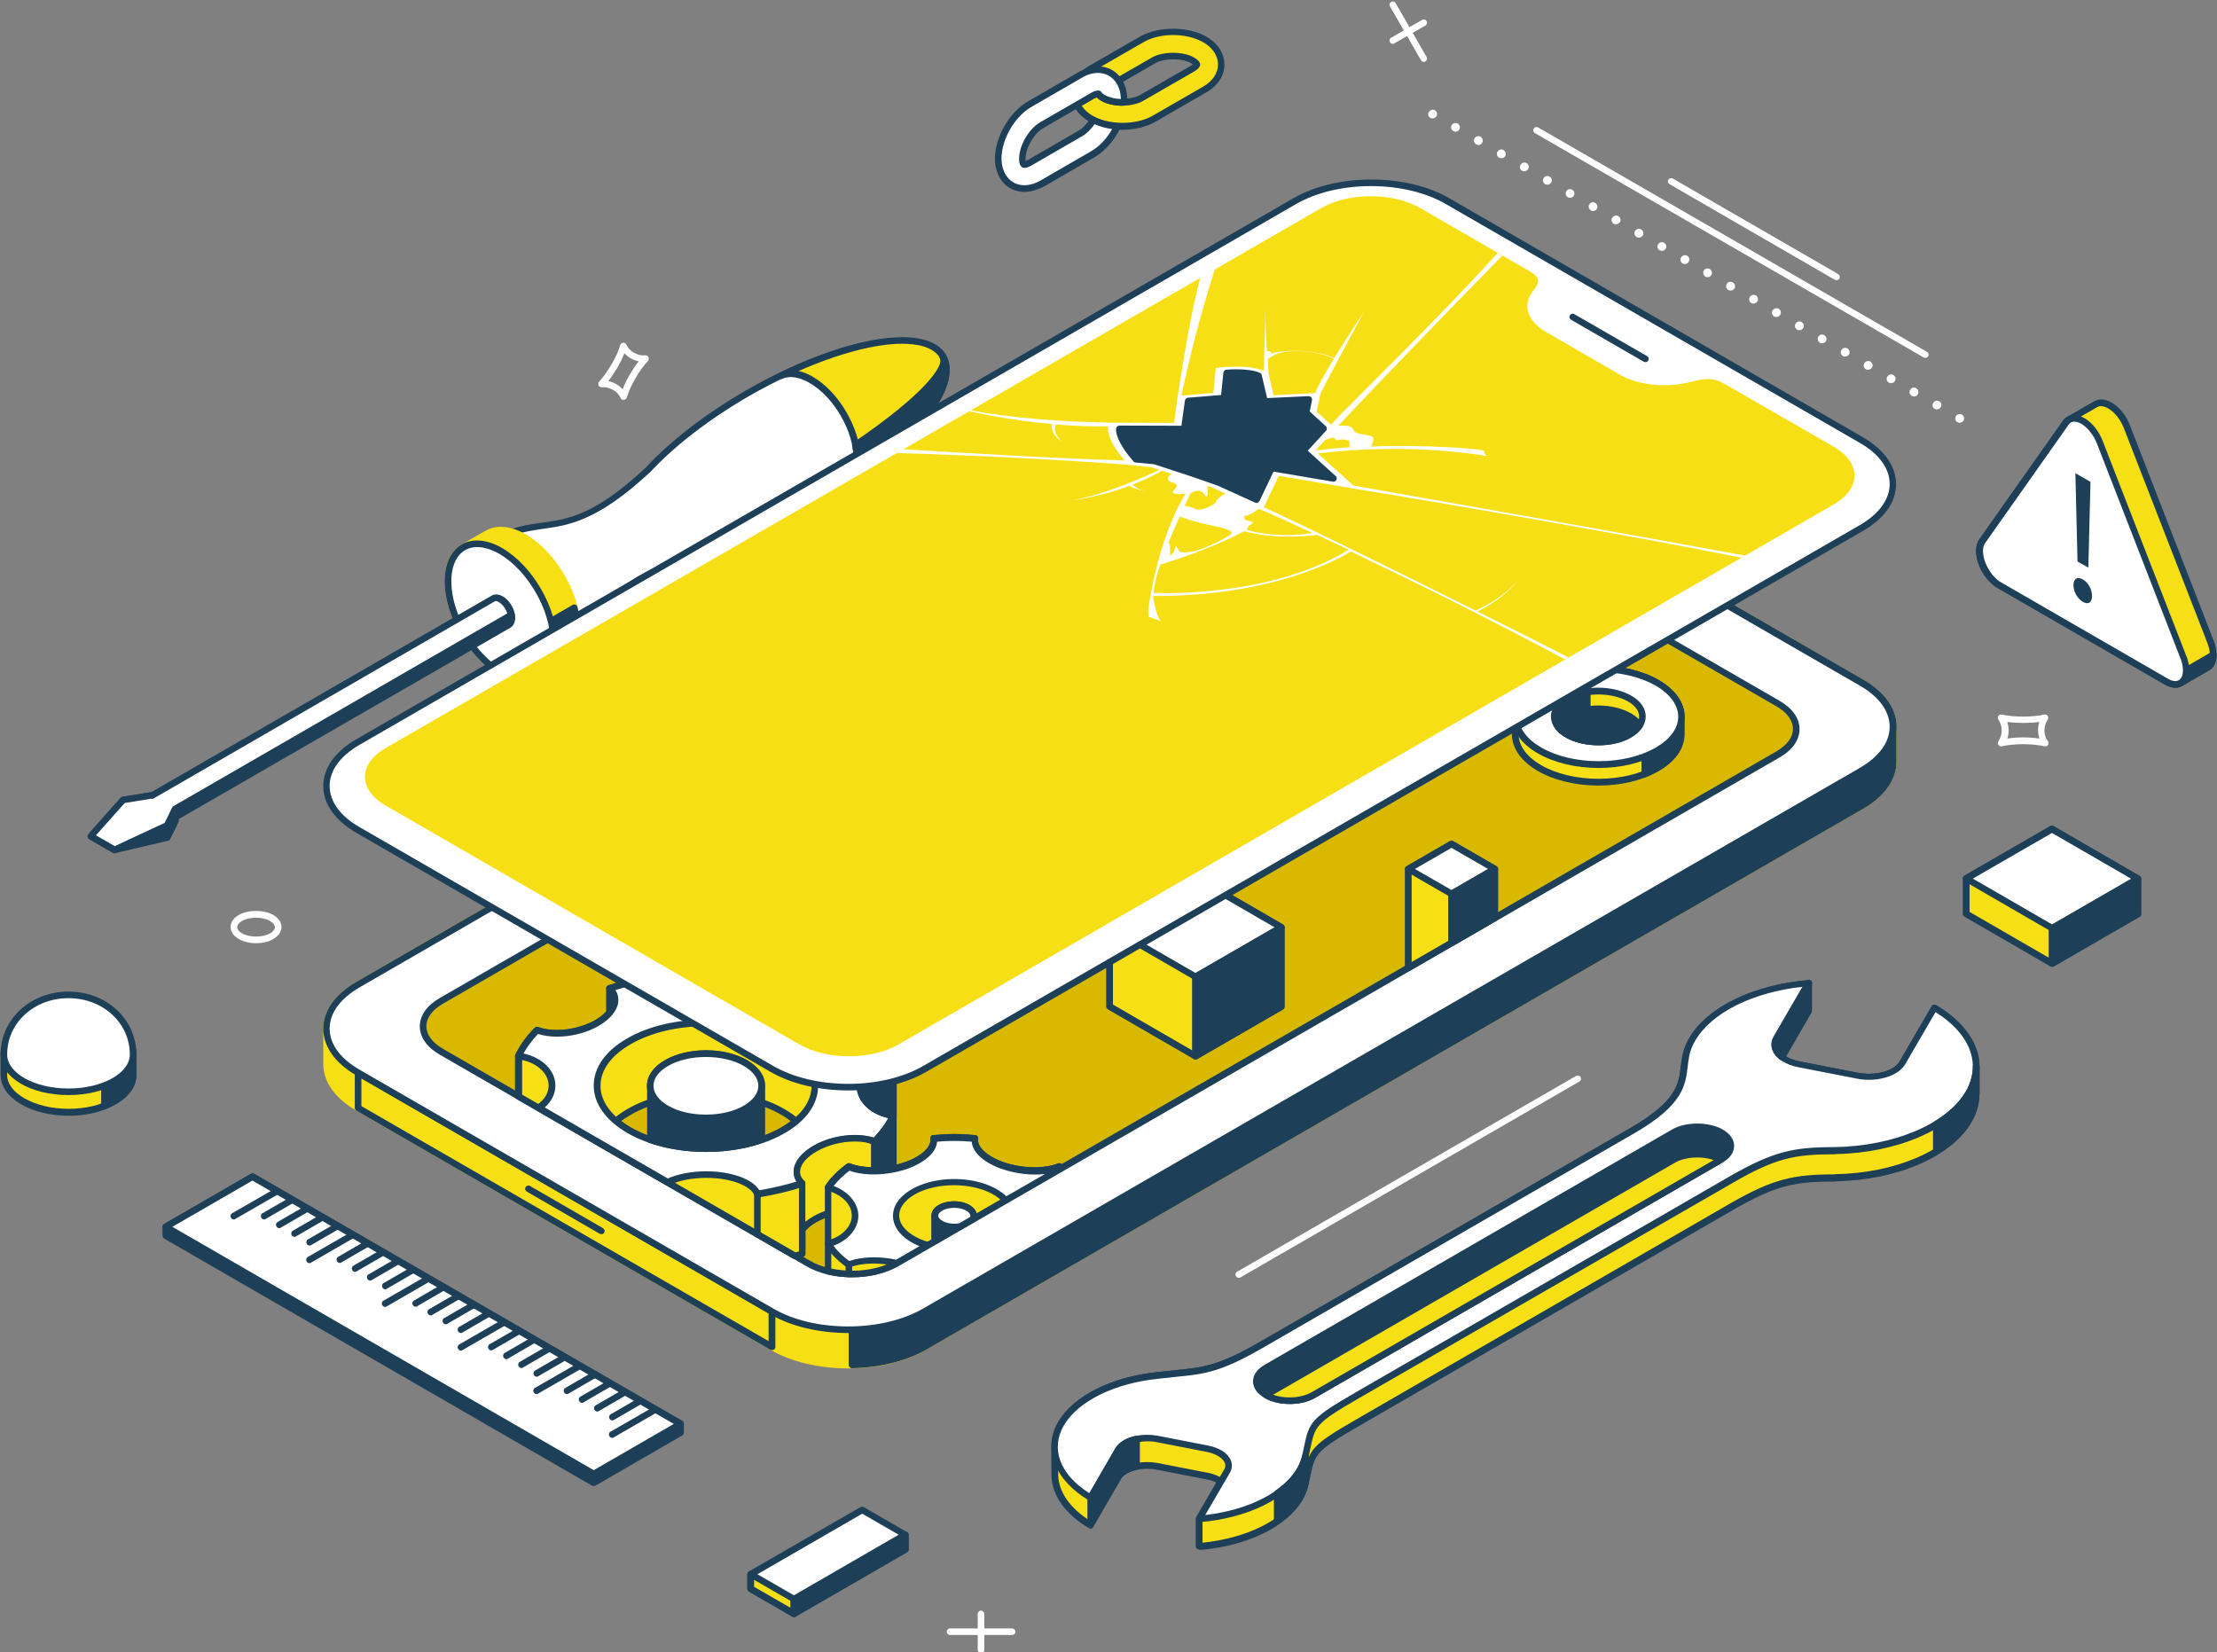 <?xml version="1.0" encoding="UTF-8"?> <svg xmlns="http://www.w3.org/2000/svg" xmlns:xlink="http://www.w3.org/1999/xlink" version="1.1" id="Layer_1" x="0px" y="0px" viewBox="0 0 1146 854" style="enable-background:new 0 0 1146 854;" xml:space="preserve"><rect x="0" y="0" width="1146" height="854" fill="#808080" stroke="none"/> <style type="text/css"> .st0{fill:#FFFFFF;} .st1{fill:#1E3F58;} .st2{fill:#F7DF15;} .st3{fill:#D8B900;} .st4{fill:#4B8DEC;} </style> <g> <path class="st0" d="M132.4,487.6L132.4,487.6c-3.4,0-6.5-0.8-9-2.2c-2.7-1.6-4.2-3.8-4.2-6.2c0-2.4,1.5-4.6,4.2-6.2 c4.8-2.8,13.1-2.8,17.9,0c2.7,1.6,4.2,3.8,4.2,6.2c0,2.4-1.5,4.6-4.2,6.2C138.9,486.9,135.7,487.6,132.4,487.6z M132.4,474.4 c-2.7,0-5.4,0.6-7.3,1.7c-1.6,0.9-2.5,2.1-2.5,3.2c0,1.1,0.9,2.3,2.5,3.2c3.8,2.2,10.7,2.2,14.5,0c1.6-0.9,2.5-2.1,2.5-3.2 c0-1.1-0.9-2.3-2.5-3.2C137.7,475,135.1,474.4,132.4,474.4z"></path> <path class="st0" d="M1057.2,385.8c-0.1,0-0.3,0-0.4,0c-3.2-0.7-7-1.1-11-1.1l0,0c-4,0-7.8,0.4-11,1.1c-0.7,0.2-1.4-0.1-1.8-0.7 c-0.4-0.6-0.4-1.3,0-1.9c1.1-1.6,1.7-3.5,1.7-5.6c0-2-0.6-4-1.7-5.6c-0.4-0.6-0.4-1.3,0-1.9c0.4-0.6,1.1-0.9,1.8-0.7 c6.4,1.4,15.6,1.4,21.9,0c0.7-0.2,1.4,0.1,1.8,0.7c0.4,0.6,0.4,1.3,0,1.9c-1.1,1.6-1.7,3.6-1.7,5.6c0,1.9,0.5,3.7,1.5,5.2 c0.4,0.3,0.6,0.8,0.6,1.3C1059,385,1058.3,385.9,1057.2,385.8C1057.3,385.8,1057.3,385.8,1057.2,385.8z M1045.8,381.2 c3,0,5.8,0.2,8.4,0.6c-0.4-1.4-0.7-2.8-0.7-4.3c0-1.5,0.2-2.9,0.7-4.3c-5.1,0.7-11.4,0.7-16.6,0c0.4,1.4,0.7,2.8,0.7,4.3 c0,1.5-0.2,2.9-0.7,4.3C1040.2,381.4,1042.9,381.2,1045.8,381.2z"></path> <g> <path class="st0" d="M507.1,854.5c-0.9,0-1.7-0.8-1.7-1.7l0-18.5c0-0.9,0.8-1.7,1.7-1.7c0,0,0,0,0,0c0.9,0,1.7,0.8,1.7,1.7l0,18.5 C508.9,853.7,508.1,854.5,507.1,854.5C507.1,854.5,507.1,854.5,507.1,854.5z"></path> <path class="st0" d="M523.2,845.2L523.2,845.2l-32.1,0c-0.9,0-1.7-0.8-1.7-1.7c0-0.9,0.8-1.7,1.7-1.7l0,0l32.1,0 c0.9,0,1.7,0.8,1.7,1.7C524.9,844.4,524.1,845.2,523.2,845.2z"></path> </g> <path class="st0" d="M322.3,206.7c-0.7,0-1.3-0.4-1.5-1c-0.8-1.8-2.2-3.2-4-4.2c-1.8-1-3.8-1.5-5.7-1.3c-0.7,0-1.4-0.3-1.7-1 c-0.3-0.6-0.2-1.4,0.3-1.9c2.2-2.4,4.4-5.5,6.4-8.9c2-3.4,3.6-6.9,4.5-10c0.2-0.7,0.8-1.1,1.5-1.2c0.7-0.1,1.4,0.3,1.7,1 c0.8,1.8,2.2,3.2,4,4.2c1.8,1,3.7,1.5,5.7,1.3c0.7-0.1,1.4,0.3,1.7,1c0.3,0.6,0.2,1.4-0.3,1.9c-2.2,2.4-4.5,5.5-6.4,8.9 c-2,3.5-3.6,6.9-4.5,10c-0.2,0.7-0.8,1.1-1.5,1.2C322.3,206.7,322.3,206.7,322.3,206.7z M314.4,197c1.4,0.3,2.8,0.8,4,1.5 c1.3,0.7,2.4,1.6,3.4,2.7c1-2.4,2.2-5,3.7-7.5c1.5-2.5,3-4.9,4.7-6.9c-1.4-0.3-2.8-0.8-4-1.5c-1.3-0.7-2.4-1.6-3.4-2.7 c-1,2.4-2.2,5-3.7,7.5C317.6,192.6,316,195,314.4,197z"></path> <g> <path class="st0" d="M720,22.7c-0.6,0-1.2-0.3-1.5-0.9c-0.5-0.8-0.2-1.9,0.6-2.3l16-9.2c0.8-0.5,1.9-0.2,2.3,0.6 c0.5,0.8,0.2,1.9-0.6,2.3l-16,9.2C720.6,22.6,720.3,22.7,720,22.7z"></path> <path class="st0" d="M736,32c-0.6,0-1.2-0.3-1.5-0.9l-16-27.8c-0.5-0.8-0.2-1.9,0.6-2.3c0.8-0.5,1.9-0.2,2.3,0.6l16,27.8 c0.5,0.8,0.2,1.9-0.6,2.3C736.6,31.9,736.3,32,736,32z"></path> </g> <g> <path class="st0" d="M1011.9,218.3c-1.1-0.6-1.5-2-0.9-3.1l0,0c0.6-1.1,2.1-1.5,3.1-0.9l0,0c1.1,0.6,1.5,2.1,0.9,3.1l0,0 c-0.4,0.7-1.2,1.1-2,1.1l0,0C1012.7,218.6,1012.3,218.5,1011.9,218.3z M1000.1,211.4c-1.1-0.6-1.5-2.1-0.8-3.1l0,0 c0.6-1.1,2-1.5,3.1-0.9l0,0c1.1,0.6,1.5,2.1,0.8,3.1l0,0c-0.4,0.7-1.2,1.1-2,1.1l0,0C1000.8,211.7,1000.4,211.6,1000.1,211.4z M988.2,204.6c-1.1-0.6-1.5-2-0.8-3.1l0,0c0.6-1.1,2-1.5,3.1-0.8l0,0c1.1,0.6,1.5,2.1,0.8,3.2l0,0c-0.4,0.7-1.2,1.1-2,1.1l0,0 C989,204.9,988.6,204.8,988.2,204.6z M976.4,197.8c-1.1-0.6-1.5-2-0.8-3.1l0,0c0.6-1,2-1.5,3.1-0.8l0,0c1.1,0.6,1.5,2.1,0.8,3.1 l0,0c-0.4,0.7-1.2,1.1-2,1.1l0,0C977.1,198.1,976.7,197.9,976.4,197.8z M964.5,190.9c-1.1-0.6-1.5-2-0.8-3.1l0,0 c0.6-1.1,2-1.5,3.1-0.9l0,0c1.1,0.6,1.5,2.1,0.9,3.1l0,0c-0.5,0.7-1.2,1.1-2,1.1l0,0C965.3,191.2,964.9,191.1,964.5,190.9z M952.7,184.1c-1.1-0.6-1.5-2.1-0.9-3.1l0,0c0.6-1.1,2.1-1.5,3.1-0.9l0,0c1.1,0.6,1.5,2.1,0.9,3.1l0,0c-0.4,0.7-1.2,1.1-2,1.1l0,0 C953.4,184.4,953,184.3,952.7,184.1z M940.8,177.2c-1.1-0.6-1.5-2.1-0.9-3.1l0,0c0.6-1.1,2.1-1.5,3.1-0.8l0,0 c1.1,0.6,1.5,2.1,0.8,3.1l0,0c-0.4,0.7-1.2,1.1-2,1.1l0,0C941.6,177.6,941.2,177.4,940.8,177.2z M929,170.4 c-1.1-0.6-1.5-2-0.8-3.1l0,0c0.6-1,2-1.5,3.1-0.8l0,0c1.1,0.6,1.5,2.1,0.8,3.1l0,0c-0.4,0.7-1.2,1.1-2,1.1l0,0 C929.7,170.7,929.4,170.6,929,170.4z M917.1,163.6c-1.1-0.6-1.5-2.1-0.8-3.1l0,0c0.6-1.1,2-1.5,3.1-0.9l0,0 c1.1,0.6,1.5,2.1,0.8,3.1l0,0c-0.4,0.8-1.2,1.2-2,1.2l0,0C917.9,163.9,917.5,163.7,917.1,163.6z M905.3,156.7 c-1.1-0.6-1.5-2.1-0.8-3.1l0,0c0.6-1.1,2-1.5,3.1-0.9l0,0c1.1,0.6,1.5,2.1,0.8,3.1l0,0c-0.4,0.7-1.1,1.1-2,1.1l0,0 C906.1,157,905.6,156.9,905.3,156.7z M893.4,149.9c-1.1-0.6-1.5-2.1-0.8-3.1l0,0c0.6-1.1,2-1.5,3.1-0.8l0,0 c1.1,0.6,1.5,2.1,0.9,3.1l0,0c-0.4,0.7-1.2,1.1-2,1.1l0,0C894.2,150.2,893.8,150.1,893.4,149.9z M881.6,143 c-1.1-0.6-1.5-2.1-0.9-3.1l0,0c0.6-1.1,2.1-1.5,3.1-0.8l0,0c1.1,0.6,1.5,2.1,0.8,3.1l0,0c-0.4,0.7-1.2,1.1-2,1.1l0,0 C882.3,143.4,882,143.2,881.6,143z M869.8,136.2c-1.1-0.6-1.5-2.1-0.8-3.1l0,0c0.6-1.1,2-1.5,3.1-0.9l0,0c1.1,0.6,1.5,2.1,0.8,3.1 l0,0c-0.4,0.8-1.2,1.2-2,1.2l0,0C870.5,136.5,870.1,136.4,869.8,136.2z M857.9,129.4c-1.1-0.6-1.5-2.1-0.8-3.1l0,0 c0.6-1,2-1.5,3.1-0.8l0,0c1.1,0.6,1.5,2.1,0.8,3.1l0,0c-0.4,0.7-1.2,1.1-2,1.1l0,0C858.7,129.6,858.3,129.5,857.9,129.4z M846,122.5c-1.1-0.6-1.5-2.1-0.8-3.1l0,0c0.6-1,2-1.5,3.1-0.8l0,0c1.1,0.6,1.5,2,0.9,3.1l0,0c-0.5,0.7-1.2,1.1-2,1.1l0,0 C846.8,122.8,846.4,122.7,846,122.5z M834.2,115.7c-1.1-0.6-1.5-2.1-0.8-3.1l0,0c0.6-1.1,2.1-1.5,3.1-0.9l0,0 c1.1,0.6,1.5,2.1,0.9,3.1l0,0c-0.5,0.7-1.2,1.1-2,1.1l0,0C835,115.9,834.5,115.9,834.2,115.7z M822.4,108.8 c-1.1-0.6-1.5-2-0.9-3.1l0,0c0.6-1.1,2.1-1.5,3.1-0.8l0,0c1,0.6,1.5,2.1,0.8,3.1l0,0c-0.4,0.7-1.2,1.1-2,1.1l0,0 C823.1,109.1,822.7,109,822.4,108.8z M810.5,102c-1.1-0.6-1.5-2-0.9-3.1l0,0c0.6-1,2-1.5,3.1-0.8l0,0c1.1,0.6,1.5,2.1,0.8,3.1l0,0 c-0.4,0.7-1.2,1.1-2,1.1l0,0C811.2,102.3,810.9,102.2,810.5,102z M798.7,95.2c-1.1-0.6-1.5-2.1-0.8-3.1l0,0c0.6-1,2-1.5,3.1-0.8 l0,0c1.1,0.6,1.5,2,0.8,3.1l0,0c-0.4,0.7-1.2,1.1-2,1.1l0,0C799.4,95.5,799,95.3,798.7,95.2z M786.8,88.3 c-1.1-0.6-1.5-2.1-0.8-3.1l0,0c0.6-1.1,2-1.5,3.1-0.9l0,0c1.1,0.6,1.5,2.1,0.8,3.1l0,0c-0.4,0.7-1.2,1.1-2,1.1l0,0 C787.6,88.6,787.2,88.5,786.8,88.3z M774.9,81.5c-1.1-0.6-1.5-2.1-0.8-3.1l0,0c0.6-1.1,2.1-1.5,3.1-0.8l0,0 c1.1,0.6,1.5,2.1,0.9,3.1l0,0c-0.5,0.7-1.2,1.1-2,1.1l0,0C775.7,81.7,775.3,81.7,774.9,81.5z M763.1,74.6 c-1.1-0.6-1.5-2.1-0.9-3.1l0,0c0.6-1,2.1-1.5,3.1-0.8l0,0c1.1,0.6,1.5,2,0.8,3.2l0,0c-0.4,0.7-1.2,1.1-2,1.1l0,0 C763.9,74.9,763.5,74.8,763.1,74.6z M751.3,67.8c-1.1-0.6-1.5-2.1-0.9-3.1l0,0c0.6-1,2.1-1.5,3.1-0.8l0,0c1.1,0.6,1.5,2.1,0.8,3.1 l0,0c-0.4,0.7-1.2,1.1-2,1.1l0,0C752,68.1,751.6,68,751.3,67.8z M739.4,61c-1.1-0.6-1.5-2.1-0.8-3.1l0,0c0.6-1.1,2-1.5,3.1-0.9 l0,0c1.1,0.6,1.5,2.1,0.8,3.1l0,0c-0.4,0.7-1.2,1.1-2,1.1l0,0C740.2,61.2,739.8,61.1,739.4,61z"></path> <path class="st0" d="M995.3,185c-0.3,0-0.6-0.1-0.9-0.2l-201-116c-0.8-0.5-1.1-1.5-0.6-2.3c0.5-0.8,1.5-1.1,2.3-0.6l201,116 c0.8,0.5,1.1,1.5,0.6,2.3C996.4,184.7,995.9,185,995.3,185z"></path> <path class="st0" d="M949.3,144.8c-0.3,0-0.6-0.1-0.9-0.2L863,95.2c-0.8-0.5-1.1-1.5-0.6-2.3c0.5-0.8,1.5-1.1,2.3-0.6l85.5,49.4 c0.8,0.5,1.1,1.5,0.6,2.3C950.5,144.5,949.9,144.8,949.3,144.8z"></path> </g> <g> <g> <path class="st0" d="M334.8,243.1L334.8,243.1c-36.9,34.3-50.2,25.1-69.8,31.9l32.6,56.5c15.7-13.5,14.4-29.6,62.6-44.4l0,0 c17.5-3.9,38.7-12.4,60.2-24.8c46.4-26.8,76.5-61.7,67.1-78c-9.4-16.3-54.7-7.8-101.1,19.1C364.9,215.7,347,229.9,334.8,243.1z"></path> <path class="st1" d="M297.7,333.3c-0.1,0-0.2,0-0.3,0c-0.5-0.1-0.9-0.4-1.2-0.8l-32.6-56.5c-0.3-0.4-0.3-1-0.1-1.5 c0.2-0.5,0.6-0.8,1-1c5.5-1.9,10.4-2.6,15.6-3.3c13.3-1.8,27.2-3.7,53.5-28.3c0.1-0.1,0.1-0.1,0.2-0.2 c12.8-13.8,31.1-27.9,51.7-39.8c29.9-17.3,60.2-27.6,81-27.6c11.3,0,19,3.2,22.5,9.1c10,17.4-19.7,52.7-67.7,80.4 c-20.6,11.9-42,20.7-60.3,24.9c-0.1,0-0.1,0.1-0.2,0.1c-34.4,10.6-43,21.6-51.2,32.2c-3.2,4.1-6.3,8-10.7,11.9 C298.5,333.1,298.1,333.3,297.7,333.3z M267.6,276l30.5,52.9c3.4-3.2,6-6.5,8.7-10c8.2-10.5,17.4-22.4,52.6-33.3 c0.1-0.1,0.3-0.1,0.4-0.2c18.1-4,39.3-12.8,59.7-24.6c44.8-25.8,75.2-60.5,66.4-75.7c-3.5-6.1-12.6-7.4-19.5-7.4 c-20,0-50.3,10.4-79.3,27.1c-20.4,11.8-38.6,25.8-51.1,39.4c-0.1,0.1-0.3,0.2-0.4,0.3c-27,25-41.9,27.1-55.1,28.9 C276.2,274.1,272,274.6,267.6,276z"></path> </g> <g> <path class="st2" d="M419.4,196.2c13.1,7.6,23.7,25.9,23.7,41c0,7.2-2.5,12.3-6.4,14.9c36.9-24.9,59-53.5,50.7-67.8 c-8.3-14.3-44.1-9.5-84.2,10C407.5,192.2,413.2,192.6,419.4,196.2z"></path> <path class="st1" d="M436.9,253.7c-0.5,0-1.1-0.3-1.4-0.7c-0.5-0.7-0.4-1.7,0.2-2.2l0.9,1.4l-0.9-1.4c0,0,0,0,0,0l0.9,1.4 l-0.9-1.4c0.1,0,0.1-0.1,0.2-0.1c3.5-2.4,5.4-7.2,5.4-13.3c0-14.5-10.3-32.3-22.9-39.5c-5.4-3.1-10.5-3.8-14.3-2 c-0.8,0.4-2,0.1-2.4-0.7c-0.4-0.8-0.2-1.7,0.5-2.1c0,0,0,0,0,0c0,0,0,0,0,0c0,0,0.1-0.1,0.2-0.1c0,0,0,0,0.1,0c0,0,0,0,0.1,0 c0,0,0.1,0,0.1,0l0,0c24-11.7,47.2-18.4,63.7-18.4c11.3,0,19,3.2,22.5,9.1c8.7,15-12.3,43.8-51,70 C437.6,253.6,437.3,253.7,436.9,253.7z M412.8,191.8c2.4,0.5,4.9,1.5,7.4,3c13.5,7.8,24.6,26.9,24.6,42.5c0,2.9-0.4,5.5-1.1,7.8 c31.2-23,49.2-48,42.2-60c-3.5-6.1-12.6-7.4-19.5-7.4C452.4,177.7,433.3,182.8,412.8,191.8z"></path> </g> <g> <path class="st1" d="M436.7,252.1c36.9-24.9,59-53.5,50.7-67.8c3.9,6.7-15.1,25.3-45.1,45.7c0.5,2.5,0.8,4.9,0.8,7.3 C443.1,244.5,440.7,249.5,436.7,252.1z"></path> <path class="st1" d="M436.9,253.7c-0.5,0-1.1-0.3-1.4-0.7c-0.5-0.7-0.4-1.7,0.2-2.2l0.9,1.4l-0.9-1.4c0,0,0,0,0,0l0.9,1.4 l-0.9-1.4c0.1,0,0.1-0.1,0.2-0.1c3.5-2.4,5.4-7.2,5.4-13.3c0-2-0.3-4.2-0.8-7c-0.1-0.7,0.1-1.4,0.7-1.7 c36.7-24.9,46.8-39.6,44.6-43.4c-0.5-0.8-0.2-1.9,0.6-2.3c0.8-0.5,1.9-0.2,2.3,0.6c8.7,15-12.3,43.8-51,70 C437.6,253.6,437.3,253.7,436.9,253.7z M444.2,230.8c0.4,2.5,0.7,4.6,0.7,6.5c0,2.9-0.4,5.5-1.1,7.8c25.6-18.8,42.2-39,43.6-52.2 C479.6,205.7,454.5,223.7,444.2,230.8z"></path> </g> <g> <path class="st2" d="M251.8,275.8l-12.2,7l0,0c-5,2.8-8,8.9-8,17.6c0,17.4,12.2,38.5,27.3,47.3c7.5,4.3,14.3,4.8,19.3,1.9l0,0 l12.2-7.1v0c5-2.8,8-8.9,8-17.6c0-17.4-12.2-38.5-27.3-47.2C263.6,273.4,256.8,272.9,251.8,275.8L251.8,275.8L251.8,275.8 C251.8,275.8,251.8,275.8,251.8,275.8z"></path> <path class="st2" d="M271.1,353.2L271.1,353.2c-4.1,0-8.5-1.3-13.1-4c-15.5-9-28.2-30.8-28.2-48.7c0-9.1,3.2-15.9,8.9-19.1 l12.2-7c5.7-3.3,13.2-2.6,21,1.9c15.5,9,28.2,30.8,28.2,48.7c0,9-3.1,15.7-8.7,19c0,0-0.1,0.1-0.1,0.1l-12.2,7.1 c-0.1,0-0.1,0.1-0.2,0.1C276.6,352.5,273.9,353.2,271.1,353.2z M252.7,277.2C252.7,277.2,252.7,277.3,252.7,277.2l-12.3,7.1 c-4.6,2.6-7.2,8.4-7.2,16.2c0,16.8,11.9,37.3,26.5,45.8c4,2.3,7.9,3.5,11.4,3.5l0,0c2.3,0,4.4-0.5,6.2-1.6c0,0,0.1-0.1,0.1-0.1 l11.9-6.9c0,0,0.1-0.1,0.1-0.1c4.6-2.6,7.2-8.4,7.2-16.2c0-16.8-11.9-37.3-26.5-45.8C263.7,275.4,257.3,274.7,252.7,277.2z"></path> </g> <g> <path class="st1" d="M250.4,341.1c2.7,2.6,5.5,4.9,8.5,6.6c7.5,4.3,14.3,4.8,19.3,1.9l0,0l12.2-7.1v0c5-2.8,8-8.9,8-17.6 c0-3.5-0.6-7.1-1.5-10.7L250.4,341.1z"></path> <path class="st1" d="M271.1,353.2L271.1,353.2c-4.1,0-8.5-1.3-13.1-4c-2.8-1.6-5.7-3.9-8.8-6.9c-0.4-0.4-0.6-0.9-0.5-1.4 c0.1-0.5,0.4-1,0.8-1.3l46.5-26.9c0.5-0.3,1-0.3,1.5-0.1c0.5,0.2,0.9,0.6,1,1.2c1,4.2,1.5,7.8,1.6,11.1c0,9-3.1,15.7-8.7,19 c0,0-0.1,0.1-0.1,0.1l-12.2,7.1c-0.1,0-0.1,0.1-0.2,0.1C276.6,352.5,273.9,353.2,271.1,353.2z M253.3,341.4 c2.3,2,4.4,3.6,6.5,4.8c4,2.3,7.9,3.5,11.4,3.5l0,0c2.3,0,4.4-0.5,6.2-1.6c0,0,0.1-0.1,0.1-0.1l11.9-6.9c0,0,0.1-0.1,0.1-0.1 c4.6-2.6,7.2-8.4,7.2-16.2c0-2.4-0.3-5.1-0.9-8.1L253.3,341.4z"></path> </g> <g> <path class="st0" d="M231.6,300.5c0,17.4,12.2,38.5,27.3,47.3c15.1,8.7,27.3,1.7,27.3-15.7c0-17.4-12.2-38.5-27.3-47.2 C243.8,276.1,231.6,283.1,231.6,300.5z"></path> <path class="st1" d="M271.1,353.2L271.1,353.2c-4.1,0-8.5-1.3-13.1-4c-15.5-9-28.2-30.8-28.2-48.7c0-12.8,6.6-21.1,16.8-21.1 c4.1,0,8.5,1.3,13.1,4c15.5,9,28.2,30.8,28.2,48.7C287.9,344.9,281.3,353.2,271.1,353.2z M246.7,282.8c-8.3,0-13.4,6.8-13.4,17.7 c0,16.8,11.9,37.3,26.5,45.8c4,2.3,7.9,3.5,11.4,3.5c8.3,0,13.4-6.8,13.4-17.7c0-16.8-11.9-37.3-26.5-45.8 C254,284,250.1,282.8,246.7,282.8z"></path> </g> <g> <path class="st1" d="M77,414.8c0,3.6,2.5,7.9,5.6,9.6c1.5,0.9,2.9,1,3.9,0.4l0,0l176.3-101.8v0c1-0.6,1.6-1.8,1.6-3.6 c0-3.6-2.5-7.9-5.6-9.6c-1.5-0.9-2.9-1-3.9-0.4l0,0L78.7,411.2l0,0C77.7,411.8,77,413,77,414.8z"></path> <path class="st1" d="M85.1,426.9c-1.1,0-2.2-0.3-3.3-1c-3.6-2.1-6.4-7-6.4-11.1c0-2.3,0.9-4.1,2.5-5.1l176.3-101.8 c1.6-0.9,3.6-0.8,5.7,0.4c3.6,2.1,6.4,7,6.4,11.1c0,2.2-0.8,4-2.3,5c-0.1,0-0.1,0.1-0.2,0.1L87.4,426.3c-0.1,0-0.1,0.1-0.2,0.1 C86.6,426.8,85.9,426.9,85.1,426.9z M256.4,310.8c-0.2,0-0.4,0-0.6,0.1L79.5,412.7c-0.5,0.3-0.8,1.1-0.8,2.1 c0,2.9,2.2,6.7,4.7,8.2c1.3,0.8,1.8,0.6,2.2,0.4c0.1,0,0.1-0.1,0.2-0.1l176-101.6c0,0,0.1-0.1,0.1-0.1c0.5-0.3,0.8-1.1,0.8-2.1 c0-3-2.2-6.7-4.7-8.2C257.3,310.9,256.7,310.8,256.4,310.8z"></path> </g> <g> <polygon class="st1" points="78.4,411.1 63.6,413.5 47,432.2 59.3,439.4 86.5,432.8 90.7,424.3 90.7,418.2 "></polygon> <path class="st1" d="M59.3,441.1c-0.3,0-0.6-0.1-0.9-0.2l-12.3-7.1c-0.4-0.3-0.7-0.7-0.8-1.2c-0.1-0.5,0.1-1,0.4-1.4l16.6-18.7 c0.3-0.3,0.6-0.5,1-0.6l14.8-2.4c0.4-0.1,0.8,0,1.1,0.2l12.3,7.1c0.5,0.3,0.9,0.9,0.9,1.5v6.1c0,0.3-0.1,0.5-0.2,0.8l-4.2,8.5 c-0.2,0.5-0.6,0.8-1.1,0.9L59.7,441C59.6,441,59.4,441.1,59.3,441.1z M49.6,431.8l9.9,5.7l25.7-6.2l3.7-7.5v-4.7L78,412.9 l-13.6,2.2L49.6,431.8z"></path> </g> <g> <path class="st0" d="M264.5,319.5c0-3.6-2.5-7.9-5.6-9.6c-1.5-0.9-2.9-1-3.9-0.4L78.7,411.2c0,0,0,0,0,0l-0.3-0.2l-14.8,2.4 L47,432.2l12.3,7.1l27.2-12.6l4.2-8.5h0L264.2,318C264.3,318.5,264.5,319,264.5,319.5z"></path> <path class="st1" d="M59.3,441.1c-0.3,0-0.6-0.1-0.9-0.2l-12.3-7.1c-0.4-0.3-0.7-0.7-0.8-1.2c-0.1-0.5,0.1-1,0.4-1.4l16.6-18.7 c0.3-0.3,0.6-0.5,1-0.6l14.8-2.4c0.1,0,0.2,0,0.4,0l175.7-101.4c1.6-0.9,3.6-0.8,5.7,0.4c3.6,2.1,6.4,6.9,6.4,11.1 c0,0.9-0.7,1.7-1.7,1.7c-0.6,0-1-0.2-1.3-0.6L92,419.4l-4,8.1c-0.2,0.4-0.5,0.6-0.8,0.8L60,440.9C59.8,441,59.5,441.1,59.3,441.1 z M49.6,431.8l9.7,5.6l25.8-12l3.9-8c0.1-0.3,0.4-0.6,0.7-0.7l172.5-99.6c-0.7-2.3-2.4-4.7-4.3-5.8c-1.3-0.8-1.8-0.6-2.2-0.4 L79.7,412.6c-0.1,0.1-0.2,0.1-0.3,0.2c-0.4,0.2-0.9,0.2-1.3,0.1l-13.6,2.2L49.6,431.8z"></path> </g> </g> <g> <g> <path class="st2" d="M1021.5,551.4L1021.5,551.4c0-11.5-7.9-22.5-21.6-30.6l-16.6,28.6c-3.2,5.5-13.5,8.5-23.1,6.6l-30.3-5.9 c-3.7-0.7-6.7-2.1-8.9-3.8l13.9-24v-14.1c-27.1,2.3-51,13.1-60.3,29.2c-2.1,3.6-3.2,7.3-3.7,10.9l-0.1,0 c-1.6,10.6,0,20.6-27.2,36.3L651.8,695.3C626,710.3,619.5,708.4,599,711c-22.8,2.3-42.7,11.5-50.5,25.1 c-2.2,3.8-3.2,7.7-3.3,11.5l0.1,15.3c0.4,9.6,7,18.7,18.5,25.5l14.3-24.7c2.8-4.8,11.7-7.3,20-5.7l26.2,5.1 c2.8,0.5,5.1,1.5,6.9,2.7l-11.2,19.4v14.1c23.4-2,44-11.3,52.1-25.2c1.5-2.5,2.4-5.1,3-7.7c3.5-15.5,1.2-16.3,26.4-30.8 l193.9-112c21.6-12.5,31.8-14.8,53.3-14.8l0-0.1c30.7-0.5,58.9-11.8,69.2-29.6c2.6-4.4,3.8-9,3.9-13.4h0V551.4z"></path> <path class="st1" d="M619.9,801c-0.4,0-0.8-0.2-1.2-0.4c-0.4-0.3-0.6-0.8-0.6-1.3v-14.1c0-0.3,0.1-0.6,0.2-0.9l10.4-17.9 c-1.4-0.7-3.1-1.3-4.9-1.6l-26.2-5.1c-7.4-1.4-15.9,0.9-18.2,4.9l-14.3,24.7c-0.2,0.4-0.6,0.7-1,0.8c-0.4,0.1-0.9,0-1.3-0.2 c-12.1-7.1-18.9-16.7-19.3-26.9l-0.1-15.4c0.1-4.4,1.2-8.5,3.5-12.4c7.9-13.6,27.7-23.5,51.8-25.9c3.4-0.4,6.5-0.7,9.4-1 c13.9-1.4,21.6-2.2,42.8-14.4l191.9-110.8c23.8-13.8,24.9-22.6,26-31.9c0.1-1,0.3-2.1,0.4-3.1c0-0.1,0.1-0.3,0.1-0.4 c0.5-3.9,1.8-7.6,3.8-11c9.3-16,32.9-27.5,61.6-30c0.5,0,1,0.1,1.3,0.4c0.4,0.3,0.6,0.8,0.6,1.3v14.1c0,0.3-0.1,0.6-0.2,0.9 l-13.1,22.7c1.9,1.2,4.3,2.1,7,2.6l30.3,5.9c1.8,0.3,3.6,0.5,5.5,0.5c7.2,0,13.7-2.6,15.8-6.3l16.6-28.6c0.2-0.4,0.6-0.7,1-0.8 c0.4-0.1,0.9-0.1,1.3,0.2c14.1,8.3,22.2,19.9,22.4,31.7c0,0.1,0,0.3,0,0.4v14.4c0,0.1,0,0.3-0.1,0.4c-0.1,4.8-1.5,9.4-4.1,13.8 c-10.2,17.6-38.3,29.8-70.1,30.4c-0.2,0-0.3,0.1-0.5,0.1c0,0,0,0,0,0l0,0c-20.8,0-30.6,2-52.4,14.6l-193.9,112 c-22,12.7-22.3,14.2-24.7,25.5c-0.3,1.3-0.6,2.7-0.9,4.2c-0.6,2.8-1.6,5.6-3.1,8.2c-8.1,13.9-28.5,23.9-53.4,26 C620,801,619.9,801,619.9,801z M621.6,785.7v11.8c22.9-2.4,41.6-11.6,48.9-24.2c1.3-2.3,2.3-4.7,2.8-7.2c0.3-1.6,0.6-2.9,0.9-4.2 c2.6-12.7,3.8-14.8,26.3-27.8l193.9-112c22.3-12.8,32.9-15,53.7-15c0.1,0,0.2-0.1,0.4-0.1c30.9-0.5,58.1-12.1,67.8-28.7 c2.3-4,3.6-8.3,3.6-12.6c0-0.1,0-0.2,0-0.4v-13.7c0-0.1,0-0.2,0-0.4c0-10.3-7-20.5-19.2-28.2l-15.7,27c-2.8,4.8-10.3,8-18.8,8 c-2.1,0-4.1-0.2-6.1-0.6l-30.3-5.9c-3.8-0.7-7.2-2.2-9.6-4.1c-0.7-0.5-0.9-1.5-0.4-2.2l13.7-23.6v-11.8 c-26.8,2.7-48.5,13.4-57.1,28.1c-1.9,3.2-3,6.7-3.4,10.2c0,0.2-0.1,0.3-0.1,0.5c-0.1,0.9-0.2,1.7-0.3,2.6 c-1.2,9.8-2.4,19.9-27.7,34.5L652.7,696.8c-21.8,12.6-30.2,13.5-44.2,14.9c-2.8,0.3-5.9,0.6-9.3,1c-23.1,2.3-41.9,11.6-49.3,24.2 c-1.9,3.4-3,7-3,10.7l0.1,15.3c0.4,8.5,6.1,16.7,16.2,23.1l13.4-23.1c2.5-4.3,8.9-7.1,16.4-7.1c1.8,0,3.6,0.2,5.4,0.5l26.2,5.1 c2.9,0.6,5.4,1.6,7.5,3c0.8,0.5,1,1.5,0.5,2.3L621.6,785.7z"></path> </g> <g> <path class="st0" d="M674.9,752.3c3.5-15.5,1.2-16.3,26.4-30.8l193.9-112c21.6-12.5,31.8-14.8,53.3-14.8l0,0 c30.7-0.5,58.9-11.8,69.2-29.6c9.3-16,1.5-33-17.7-44.3l-16.6,28.6c-3.2,5.5-13.5,8.5-23.1,6.6l-30.3-5.9 c-9.6-1.9-14.7-7.8-11.5-13.4l16.6-28.6c-27.1,2.3-51,13.1-60.3,29.2c-2.1,3.6-3.2,7.3-3.7,10.9l-0.1,0 c-1.6,10.6,0,20.6-27.2,36.3L651.8,695.3C626,710.3,619.5,708.4,599,711c-22.8,2.3-42.7,11.5-50.5,25.1 c-8,13.8-1.3,28.5,15.3,38.2l14.3-24.7c2.8-4.8,11.7-7.3,20-5.7l26.2,5.1c8.3,1.6,12.7,6.8,10,11.6l-14.3,24.7 c23.4-2,44-11.3,52.1-25.2C673.4,757.5,674.4,754.9,674.9,752.3z"></path> <path class="st1" d="M619.9,786.9c-0.6,0-1.1-0.3-1.4-0.8c-0.3-0.5-0.4-1.2,0-1.8l14.3-24.7c0.7-1.2,0.8-2.4,0.2-3.6 c-1.1-2.4-4.6-4.5-9-5.4l-26.2-5.1c-7.4-1.4-15.9,0.9-18.2,4.9l-14.3,24.7c-0.2,0.4-0.6,0.7-1,0.8c-0.4,0.1-0.9,0.1-1.3-0.2 c-17.8-10.5-24.1-26.5-15.9-40.6c7.9-13.6,27.7-23.5,51.8-25.9c3.4-0.4,6.5-0.7,9.4-1c13.9-1.4,21.6-2.2,42.8-14.4l191.9-110.8 c23.8-13.8,24.9-22.6,26-31.9c0.1-1,0.3-2.1,0.4-3.1c0-0.1,0.1-0.3,0.1-0.4c0.5-3.9,1.8-7.6,3.8-11c9.3-16,32.9-27.5,61.6-30 c0.6,0,1.3,0.3,1.6,0.8c0.3,0.5,0.4,1.2,0,1.8l-16.6,28.6c-0.8,1.5-0.9,3-0.3,4.5c1.3,2.9,5.4,5.4,10.7,6.4l30.3,5.9 c1.8,0.3,3.6,0.5,5.5,0.5c7.2,0,13.7-2.6,15.8-6.3l16.6-28.6c0.2-0.4,0.6-0.7,1-0.8c0.4-0.1,0.9-0.1,1.3,0.2 c20.8,12.3,27.8,30.2,18.3,46.6c-10.2,17.6-38.3,29.8-70.2,30.4c-0.1,0-0.3,0-0.5,0.1c0,0,0,0,0,0l0,0c-20.8,0-30.6,2-52.4,14.6 L702.1,723c-22,12.7-22.3,14.2-24.7,25.5c-0.3,1.3-0.6,2.7-0.9,4.2c-0.6,2.8-1.6,5.6-3.1,8.2c-8.1,13.9-28.5,23.9-53.4,26 C620,786.9,619.9,786.9,619.9,786.9z M593,741.7c1.8,0,3.6,0.2,5.4,0.5l26.2,5.1c5.6,1.1,9.9,3.8,11.5,7.3c1,2.2,0.9,4.6-0.4,6.8 L623,783.2c22.3-2.6,40.3-11.7,47.4-24c1.3-2.3,2.3-4.7,2.8-7.2c0.3-1.6,0.6-2.9,0.9-4.2c2.6-12.7,3.8-14.8,26.3-27.8l193.9-112 c22.3-12.8,32.9-15,53.7-15c0.1,0,0.2,0,0.3,0c30.9-0.5,58.1-12.1,67.8-28.7c8.3-14.3,2.3-29.9-15.6-41.1l-15.7,27 c-2.8,4.8-10.3,8-18.8,8c-2.1,0-4.1-0.2-6.1-0.6l-30.3-5.9c-6.4-1.2-11.3-4.4-13.1-8.3c-1.1-2.5-1-5.2,0.4-7.6l14.9-25.7 c-26.1,2.9-47.2,13.5-55.6,28c-1.9,3.2-3,6.7-3.4,10.2c0,0.2-0.1,0.3-0.1,0.5c-0.1,0.9-0.2,1.7-0.3,2.6 c-1.2,9.8-2.4,19.9-27.7,34.5L652.7,696.8c-21.8,12.6-30.2,13.5-44.2,14.9c-2.8,0.3-5.9,0.6-9.3,1c-23.1,2.3-41.9,11.6-49.3,24.2 c-7,12.1-2,25.4,13.2,35l13.4-23.1C579.1,744.5,585.5,741.7,593,741.7z"></path> </g> <g> <path class="st1" d="M921,546.4l13.9-24v-14.1l-16.6,28.6C916.5,540.2,917.6,543.7,921,546.4z"></path> <path class="st1" d="M921,548.1c-0.4,0-0.8-0.1-1.1-0.4c-4.2-3.3-5.4-7.8-3.1-11.8l16.6-28.6c0.4-0.7,1.2-1,1.9-0.8 c0.7,0.2,1.3,0.9,1.3,1.6v14.1c0,0.3-0.1,0.6-0.2,0.9l-13.9,24c-0.2,0.4-0.7,0.7-1.2,0.8C921.3,548.1,921.2,548.1,921,548.1z M933.3,514.6l-13.4,23.1c-1.4,2.4-0.5,4.5,0.8,6l12.6-21.7V514.6z"></path> </g> <g> <path class="st1" d="M889.6,599.6c6.8-3.9,6.8-10.2,0-14.1l0,0c-6.8-3.9-17.7-3.9-24.5,0L654.4,707.1c-6.8,3.9-6.7,10.2,0,14.1 l0,0c6.8,3.9,17.7,3.9,24.5,0L889.6,599.6z"></path> <path class="st1" d="M666.7,725.8C666.7,725.8,666.7,725.8,666.7,725.8c-4.9,0-9.6-1.1-13.1-3.2c-3.8-2.2-5.9-5.2-5.9-8.5 c0-3.3,2.1-6.3,5.9-8.5l210.7-121.7c7-4.1,19.1-4.1,26.2,0c3.8,2.2,5.9,5.2,5.9,8.5c0,3.3-2.1,6.3-5.9,8.5L679.7,722.7 C676.2,724.7,671.6,725.8,666.7,725.8z M877.3,584.2c-4.3,0-8.3,1-11.4,2.7L655.3,708.6c-2.7,1.6-4.2,3.5-4.2,5.6 c0,2,1.5,4,4.2,5.6c3,1.7,7.1,2.7,11.4,2.7c0,0,0,0,0,0c4.3,0,8.4-1,11.4-2.7l210.7-121.7c2.7-1.6,4.2-3.5,4.2-5.6 c0-2-1.5-4-4.2-5.6C885.7,585.2,881.7,584.2,877.3,584.2z"></path> </g> <g> <path class="st2" d="M678.9,721.2l210.7-121.7c-6.8-3.9-17.7-3.9-24.5,0L654.4,721.2C661.2,725.1,672.1,725.1,678.9,721.2z"></path> <path class="st1" d="M666.7,725.8C666.7,725.8,666.7,725.8,666.7,725.8c-4.9,0-9.6-1.1-13.1-3.2c-0.5-0.3-0.9-0.9-0.9-1.5 c0-0.6,0.3-1.2,0.9-1.5l210.7-121.7c7-4.1,19.1-4.1,26.2,0c0.5,0.3,0.9,0.9,0.9,1.5c0,0.6-0.3,1.2-0.9,1.5L679.7,722.7 C676.2,724.7,671.6,725.8,666.7,725.8z M658.1,721c2.5,0.9,5.4,1.4,8.5,1.4c0,0,0,0,0,0c4.3,0,8.4-1,11.4-2.7l207.8-120 c-6.1-2.2-14.7-1.7-19.9,1.3L658.1,721z"></path> </g> <g> <path class="st1" d="M587.6,744c-4.3,0.9-7.9,2.9-9.5,5.6l-14.3,24.7v14.1l14.3-24.7c1.6-2.7,5.2-4.7,9.5-5.6V744z"></path> <path class="st1" d="M563.8,790.1c-0.1,0-0.3,0-0.4-0.1c-0.7-0.2-1.3-0.9-1.3-1.7v-14.1c0-0.3,0.1-0.6,0.2-0.9l14.3-24.7 c1.7-3,5.6-5.4,10.6-6.4c0.5-0.1,1,0,1.4,0.3c0.4,0.3,0.6,0.8,0.6,1.3v14.1c0,0.8-0.6,1.5-1.3,1.7c-4,0.9-7.2,2.7-8.4,4.8 l-14.3,24.7C564.9,789.8,564.4,790.1,563.8,790.1z M565.5,774.8v7.3l11.1-19.2c1.6-2.7,4.9-4.9,9.3-6.1v-10.5 c-3,1-5.3,2.5-6.3,4.3L565.5,774.8z"></path> </g> <g> <path class="st1" d="M672,760c-2.6,4.6-6.8,8.6-11.8,12v14.1c5-3.5,9.1-7.5,11.8-12c1.5-2.5,2.4-5.1,3-7.7v-14.1 C674.4,754.9,673.4,757.5,672,760z"></path> <path class="st1" d="M660.2,787.9c-0.3,0-0.5-0.1-0.8-0.2c-0.6-0.3-0.9-0.9-0.9-1.5V772c0-0.6,0.3-1.1,0.7-1.4 c5.1-3.5,8.9-7.4,11.3-11.5c1.3-2.3,2.3-4.7,2.8-7.2c0.2-0.9,1-1.5,1.8-1.4c0.9,0.1,1.5,0.8,1.5,1.7v14.1 c-0.6,3.2-1.7,5.9-3.2,8.5c-2.6,4.5-6.8,8.8-12.3,12.6C660.9,787.8,660.5,787.9,660.2,787.9z M661.9,772.9v9.8 c3.8-3,6.6-6.2,8.6-9.5c1.3-2.3,2.3-4.7,2.8-7.2l0-4.9C670.7,765.4,666.9,769.4,661.9,772.9z"></path> </g> <g> <path class="st1" d="M1017.6,579.2c2.6-4.4,3.8-9,3.9-13.4h0v-14.4h0c0,4.5-1.2,9.2-3.9,13.7c-3.6,6.2-9.4,11.6-16.8,16.1v14.1 C1008.2,590.8,1014,585.4,1017.6,579.2z"></path> <path class="st1" d="M1000.9,597c-0.3,0-0.6-0.1-0.8-0.2c-0.5-0.3-0.9-0.9-0.9-1.5v-14.1c0-0.6,0.3-1.2,0.8-1.5 c7.4-4.5,12.8-9.7,16.2-15.5c2.4-4.1,3.6-8.5,3.6-12.9c0-0.9,0.8-1.7,1.7-1.7c0.9,0,1.8,0.8,1.8,1.7v14.4c0,0.1,0,0.3-0.1,0.4 c-0.1,4.8-1.5,9.4-4.1,13.8c-3.6,6.3-9.5,11.9-17.4,16.7C1001.5,596.9,1001.2,597,1000.9,597z M1002.6,582.1v10 c6.1-4.1,10.6-8.7,13.6-13.8c2.3-4,3.6-8.3,3.6-12.6c0-0.1,0-0.2,0-0.4v-0.7c-0.2,0.4-0.5,0.9-0.7,1.3 C1015.6,572,1010.1,577.4,1002.6,582.1z"></path> </g> </g> <g> <g> <path class="st2" d="M978.4,375.3c-0.2-8.1-5.6-16.3-16.3-22.5L748.2,229.4c-21.8-12.6-57.1-12.6-78.9,0L185.1,508.9 c-10.8,6.3-16.3,14.4-16.3,22.6h0v18.5h0c0.1,8.2,5.5,16.4,16.4,22.7L399,696.2c21.8,12.6,57.2,12.6,78.9,0l484.2-279.6 c10.9-6.3,16.4-14.6,16.3-22.8l0,0L978.4,375.3L978.4,375.3z"></path> <path class="st2" d="M438.5,707.4C438.5,707.4,438.5,707.4,438.5,707.4c-15.2,0-29.6-3.4-40.4-9.7L184.3,574.2 c-11-6.3-17.1-14.8-17.2-23.9c0-0.1,0-0.1,0-0.2v-18.5c0-0.1,0-0.2,0-0.3c0.2-9.1,6.3-17.5,17.2-23.8l484.2-279.6 c10.8-6.2,25.1-9.7,40.3-9.7c15.2,0,29.6,3.4,40.4,9.7l213.9,123.5c10.8,6.2,16.9,14.6,17.2,23.6c0,0.1,0,0.2,0,0.3v18.5 c0,9.3-6.1,17.9-17.2,24.3L478.8,697.7C468,704,453.7,707.4,438.5,707.4z M170.4,549.9c0,0.1,0,0.1,0,0.2 c0.1,7.9,5.6,15.5,15.5,21.2l213.9,123.5c10.3,5.9,24,9.2,38.7,9.2c0,0,0,0,0,0c14.6,0,28.3-3.3,38.6-9.2l484.2-279.6 c10-5.8,15.5-13.3,15.5-21.3v-18.2c0-0.1,0-0.2,0-0.3c-0.1-7.9-5.6-15.3-15.5-21L747.4,230.9c-10.3-5.9-24-9.2-38.7-9.2 c-14.6,0-28.3,3.3-38.6,9.2L185.9,510.4c-9.9,5.7-15.4,13.2-15.5,21.2c0,0.1,0,0.2,0,0.2V549.9z"></path> </g> <g> <polygon class="st2" points="185.1,554.5 185.1,572.7 399,696.2 399,678 "></polygon> <path class="st1" d="M399,697.9c-0.3,0-0.6-0.1-0.9-0.2L184.3,574.2c-0.5-0.3-0.9-0.9-0.9-1.5v-18.2c0-0.6,0.3-1.2,0.9-1.5 c0.5-0.3,1.2-0.3,1.7,0l213.9,123.5c0.5,0.3,0.9,0.9,0.9,1.5v18.3c0,0.6-0.3,1.2-0.9,1.5C399.6,697.9,399.3,697.9,399,697.9z M186.8,571.8l210.5,121.5V679L186.8,557.5V571.8z"></path> </g> <g> <path class="st1" d="M978.4,375.3c-0.2-8.1-5.6-16.3-16.3-22.5L748.2,229.4c-21.8-12.6-57.1-12.6-78.9,0L440.4,361.5v344.1 c13.6-0.3,27.1-3.4,37.5-9.4l484.2-279.6c10.9-6.3,16.4-14.6,16.3-22.8l0,0L978.4,375.3L978.4,375.3z"></path> <path class="st1" d="M440.4,707.3c-0.4,0-0.9-0.2-1.2-0.5c-0.3-0.3-0.5-0.8-0.5-1.2V361.5c0-0.6,0.3-1.2,0.9-1.5l228.9-132.1 c10.8-6.2,25.1-9.7,40.3-9.7c15.2,0,29.6,3.4,40.4,9.7l213.9,123.5c10.8,6.2,16.9,14.6,17.2,23.6c0,0.1,0,0.2,0,0.3v18.5 c0,9.3-6.1,17.9-17.2,24.3L478.8,697.7C468.5,703.6,454.9,707,440.4,707.3C440.4,707.3,440.4,707.3,440.4,707.3z M442.1,362.5 v341.4c13.3-0.5,25.6-3.7,34.9-9.1l484.2-279.6c10-5.8,15.5-13.3,15.5-21.3v-18.2c0-0.1,0-0.2,0-0.3c-0.1-7.9-5.6-15.3-15.5-21 L747.4,230.9c-10.3-5.9-24-9.2-38.7-9.2c-14.6,0-28.3,3.3-38.6,9.2L442.1,362.5z"></path> </g> <g> <path class="st0" d="M477.9,678c-21.8,12.6-57.1,12.6-78.9,0L185.1,554.5c-21.8-12.6-21.8-33,0-45.6l484.2-279.6 c21.8-12.6,57.1-12.6,78.9,0l213.9,123.5c21.8,12.6,21.8,33,0,45.6L477.9,678z"></path> <path class="st1" d="M438.5,689.1c-15.2,0-29.6-3.4-40.4-9.7L184.3,556c-11.1-6.4-17.2-15-17.2-24.3c0-9.2,6.1-17.8,17.2-24.2 l484.2-279.6c10.8-6.2,25.1-9.7,40.3-9.7c15.2,0,29.6,3.4,40.4,9.7l213.9,123.5c11.1,6.4,17.2,15,17.2,24.3 c0,9.2-6.1,17.8-17.2,24.2L478.8,679.5C468,685.7,453.7,689.1,438.5,689.1z M708.7,221.6c-14.6,0-28.3,3.3-38.6,9.2L185.9,510.4 c-10,5.8-15.5,13.3-15.5,21.3c0,8,5.5,15.6,15.5,21.3l213.9,123.5c10.3,6,24,9.2,38.7,9.2c14.6,0,28.3-3.3,38.6-9.2L961.3,397 c10-5.8,15.5-13.3,15.5-21.3c0-8-5.5-15.6-15.5-21.3L747.4,230.9C737.1,224.9,723.3,221.6,708.7,221.6z"></path> </g> <path class="st1" d="M310.9,638c-0.3,0-0.6-0.1-0.9-0.2l-37.7-21.8c-0.8-0.5-1.1-1.5-0.6-2.3c0.5-0.8,1.5-1.1,2.3-0.6l37.7,21.8 c0.8,0.5,1.1,1.5,0.6,2.3C312.1,637.7,311.5,638,310.9,638z"></path> <g> <g> <g> <path class="st3" d="M919.1,363.7L729.5,254.2c-12.5-7.2-32.9-7.2-45.4-0.1l-456,263.3c-12.5,7.2-12.5,19,0,26.2l189.6,109.5 c12.5,7.2,32.9,7.3,45.4,0.1l456-263.3C931.6,382.7,931.6,370.9,919.1,363.7z"></path> <path class="st1" d="M440.5,660.3L440.5,660.3c-8.9,0-17.3-2-23.6-5.7L227.3,545.2c-6.6-3.8-10.3-9-10.3-14.6 c0-5.6,3.6-10.8,10.2-14.6l456-263.3c6.3-3.6,14.6-5.6,23.5-5.6c8.9,0,17.3,2,23.6,5.7l189.6,109.5c6.6,3.8,10.3,9,10.3,14.6 c0,5.6-3.6,10.8-10.2,14.6l-456,263.3C457.7,658.3,449.3,660.3,440.5,660.3z M706.7,250.5c-8.2,0-16,1.8-21.8,5.1l-456,263.3 c-5.5,3.2-8.5,7.3-8.5,11.6c0,4.3,3,8.5,8.6,11.7l189.6,109.5c5.8,3.4,13.6,5.2,21.9,5.2c8.3,0,16-1.8,21.8-5.2l456-263.3 c5.5-3.2,8.5-7.3,8.5-11.6c0-4.3-3-8.5-8.6-11.7L728.6,255.7C722.8,252.3,715,250.5,706.7,250.5z"></path> </g> <g> <g> <g> <path class="st2" d="M414.7,635.6c1.6-1.9,3.7-3.7,6.5-5.4c9.4-5.4,22.4-6.9,31-3.8c4.2-4.3,7.4-8.8,9.6-13.4l0-36.5 c0,0,0,0,0,0l0-30.6c-2.2-4.6-5.4-9.1-9.7-13.4c-8.5,3.1-21.6,1.7-31-3.8c-2.9-1.6-5-3.5-6.5-5.4V511 c-7.4-2.5-15.2-4.3-23.2-5.6c-2.2,5.7-13.2,10-26.5,10c-13.3,0-24.3-4.3-26.5-10c-8,1.3-15.8,3.1-23.2,5.6l0,12.5 c-1.5,1.9-3.7,3.7-6.5,5.4c-9.4,5.4-22.4,6.9-31,3.8c-4.2,4.3-7.4,8.8-9.6,13.4v20.8l142.9,82.5c1.2-0.4,2.6-0.7,3.8-1.1 V635.6z M404.7,584.3c-22,12.7-57.6,12.7-79.6,0c-2.6-1.5-4.8-3.1-6.8-4.7c2-1.7,4.2-3.3,6.7-4.7c22-12.7,57.6-12.7,79.6,0 c2.6,1.5,4.8,3.1,6.8,4.7C409.5,581.2,407.3,582.8,404.7,584.3z"></path> <path class="st1" d="M410.9,650.9c-0.3,0-0.6-0.1-0.9-0.2l-142.9-82.5c-0.5-0.3-0.9-0.9-0.9-1.5V546c0-0.2,0.1-0.5,0.2-0.7 c2.3-4.8,5.6-9.5,10-13.9c0.5-0.5,1.2-0.6,1.8-0.4c2.7,1,6.1,1.5,9.6,1.5c7,0,14.2-1.9,19.9-5.1c2.3-1.3,4.2-2.8,5.6-4.5 v-11.9c0-0.7,0.5-1.4,1.2-1.6c7.5-2.5,15.4-4.4,23.5-5.6c0.8-0.1,1.6,0.3,1.9,1.1c1.7,4.3,11,8.9,24.9,8.9 c13.9,0,23.2-4.6,24.9-8.9c0.3-0.7,1-1.2,1.9-1.1c8.2,1.3,16.1,3.2,23.5,5.6c0.7,0.2,1.2,0.9,1.2,1.6v11.8 c1.5,1.7,3.4,3.2,5.7,4.5c5.7,3.3,12.9,5.2,19.9,5.2c3.6,0,6.9-0.5,9.6-1.5c0.6-0.2,1.3-0.1,1.8,0.4c4.4,4.4,7.7,9.1,10,13.9 c0.1,0.2,0.2,0.5,0.2,0.7v30.3c0,0.1,0,0.2,0,0.3l0,36.5c0,0.3-0.1,0.5-0.2,0.7c-2.3,4.8-5.6,9.5-10,13.9 c-0.5,0.5-1.2,0.6-1.8,0.4c-2.7-1-6.1-1.5-9.7-1.5c-7,0-14.2,1.9-19.9,5.1c-2.3,1.3-4.2,2.8-5.7,4.5v11.9 c0,0.7-0.5,1.4-1.2,1.6c-0.8,0.3-1.6,0.5-2.4,0.7l-1.4,0.4C411.2,650.9,411.1,650.9,410.9,650.9z M269.8,565.8l141.4,81.6 l0.8-0.2c0.3-0.1,0.7-0.2,1-0.3v-11.2c0-0.4,0.1-0.8,0.4-1.1c1.8-2.2,4.1-4.1,7-5.8c6.2-3.6,14-5.6,21.6-5.6 c3.5,0,6.9,0.5,9.8,1.4c3.6-3.8,6.4-7.7,8.4-11.8l0-35.8c0-0.1,0-0.2,0-0.3l0-30.2c-2-4.1-4.8-8-8.4-11.8 c-2.9,0.9-6.2,1.3-9.7,1.3c-7.6,0-15.4-2-21.6-5.6c-2.8-1.6-5.2-3.6-7-5.8c-0.3-0.3-0.4-0.7-0.4-1.1v-11.2 c-6.5-2.1-13.4-3.7-20.5-4.9c-3.5,5.8-14.4,9.8-27.5,9.8c-13.1,0-24-4-27.5-9.8c-7.1,1.2-14,2.8-20.5,4.9l0,11.3 c0,0.4-0.1,0.8-0.4,1.1c-1.8,2.2-4.1,4.1-7,5.8c-6.2,3.6-14,5.6-21.6,5.6c-3.5,0-6.9-0.5-9.8-1.4c-3.6,3.8-6.4,7.8-8.4,11.8 V565.8z M365,595.5c-15.3,0-29.8-3.5-40.7-9.8c-2.5-1.4-4.9-3.1-7-4.9c-0.4-0.3-0.6-0.8-0.6-1.3c0-0.5,0.2-1,0.6-1.3 c2.1-1.8,4.5-3.4,7-4.9c10.9-6.3,25.3-9.7,40.6-9.7c15.3,0,29.8,3.5,40.7,9.8c2.5,1.5,4.9,3.1,7,4.9c0.4,0.3,0.6,0.8,0.6,1.3 c0,0.5-0.2,1-0.6,1.3c-2.1,1.8-4.5,3.5-7,4.9C394.7,592.1,380.3,595.5,365,595.5z M321.1,579.5c1.6,1.2,3.2,2.3,4.9,3.3 c10.4,6,24.2,9.3,39,9.3c14.7,0,28.5-3.3,38.9-9.3c1.7-1,3.3-2.1,4.9-3.2c-1.5-1.2-3.2-2.3-4.9-3.3c-10.4-6-24.2-9.3-39-9.3 c-14.7,0-28.5,3.3-38.9,9.3C324.2,577.3,322.6,578.4,321.1,579.5z"></path> </g> <g> <path class="st0" d="M391.5,617.2c8-1.3,15.8-3.1,23.2-5.5c-5.4-4.9-2.9-12.5,6.5-17.9c9.4-5.4,22.4-6.9,31-3.8 c4.2-4.3,7.4-8.8,9.6-13.4c-9.8-1.3-17.3-7.6-17.3-15.3c0-7.7,7.5-14,17.3-15.3c-2.2-4.6-5.4-9.1-9.7-13.4 c-8.5,3.1-21.6,1.7-31-3.8c-9.4-5.4-11.9-13-6.5-17.9c-7.4-2.5-15.2-4.3-23.2-5.6c-2.2,5.7-13.2,10-26.5,10 c-13.3,0-24.3-4.3-26.5-10c-8,1.3-15.8,3.1-23.2,5.6c5.4,4.9,2.9,12.4-6.5,17.9c-9.4,5.4-22.4,6.9-31,3.8 c-4.2,4.3-7.4,8.8-9.6,13.4c9.8,1.3,17.3,7.6,17.3,15.3c0,4.6-2.7,8.6-6.9,11.5l66.6,38.5c4.9-2.4,12-4,19.9-4 C378.3,607.2,389.3,611.6,391.5,617.2z M325.2,584.3c-22-12.7-22-33.3,0-45.9c22-12.7,57.6-12.7,79.6,0 c22,12.7,22,33.3,0,45.9C382.8,597,347.1,597,325.2,584.3z"></path> <path class="st1" d="M391.5,618.9c-0.7,0-1.3-0.4-1.6-1.1c-1.7-4.3-11-8.9-24.9-8.9c-7.3,0-14.3,1.4-19.2,3.8 c-0.5,0.3-1.1,0.2-1.6-0.1l-66.6-38.5c-0.5-0.3-0.8-0.8-0.9-1.4c0-0.6,0.3-1.1,0.8-1.5c4-2.7,6.1-6.2,6.1-10 c0-6.7-6.7-12.4-15.8-13.6c-0.5-0.1-1-0.4-1.3-0.9c-0.3-0.5-0.3-1.1-0.1-1.5c2.3-4.8,5.6-9.5,10-13.9 c0.5-0.5,1.2-0.6,1.8-0.4c2.7,1,6.1,1.5,9.6,1.5c7,0,14.2-1.9,19.9-5.1c5-2.9,8-6.5,8.4-9.8c0.2-2-0.5-3.8-2.2-5.3 c-0.4-0.4-0.6-1-0.5-1.6c0.1-0.6,0.6-1.1,1.1-1.3c7.5-2.5,15.4-4.4,23.5-5.6c0.8-0.1,1.6,0.3,1.9,1.1 c1.7,4.3,11,8.9,24.9,8.9c13.9,0,23.2-4.6,24.9-8.9c0.3-0.7,1-1.2,1.9-1.1c8.2,1.3,16.1,3.2,23.5,5.6c0.6,0.2,1,0.7,1.1,1.3 c0.1,0.6-0.1,1.2-0.5,1.6c-1.7,1.5-2.4,3.3-2.2,5.3c0.4,3.4,3.4,7,8.4,9.8c5.7,3.3,12.9,5.2,19.9,5.2c3.6,0,6.9-0.5,9.6-1.5 c0.6-0.2,1.3-0.1,1.8,0.4c4.4,4.4,7.7,9.1,10,13.9c0.2,0.5,0.2,1.1,0,1.6c-0.3,0.5-0.7,0.8-1.3,0.9 c-9.2,1.2-15.8,6.9-15.8,13.6c0,6.7,6.7,12.4,15.8,13.6c0.5,0.1,1,0.4,1.3,0.9c0.3,0.5,0.3,1.1,0,1.6 c-2.3,4.8-5.6,9.5-10,13.9c-0.5,0.5-1.2,0.6-1.8,0.4c-2.7-1-6.1-1.5-9.6-1.5c-7,0-14.2,1.9-19.9,5.2c-5,2.9-8,6.4-8.4,9.8 c-0.2,2,0.5,3.8,2.2,5.3c0.4,0.4,0.6,1,0.5,1.6c-0.1,0.6-0.6,1.1-1.1,1.3c-7.5,2.5-15.4,4.3-23.5,5.6 C391.7,618.9,391.6,618.9,391.5,618.9z M364.9,605.5c13.2,0,24.1,4,27.6,9.8c6.6-1.1,13-2.6,19.3-4.5 c-1.2-1.8-1.7-3.9-1.5-6.1c0.5-4.5,4.1-8.9,10.1-12.4c6.2-3.6,14-5.6,21.6-5.6c3.5,0,6.9,0.5,9.8,1.4 c3.1-3.3,5.6-6.7,7.5-10.1c-9.7-2.1-16.4-8.8-16.5-16.6c0-7.8,6.8-14.5,16.4-16.6c-1.9-3.5-4.4-6.9-7.6-10.2 c-2.9,0.9-6.2,1.3-9.7,1.3c-7.6,0-15.4-2-21.6-5.6c-6-3.5-9.6-7.9-10.1-12.4c-0.2-2.2,0.3-4.3,1.5-6.1 c-6.1-1.9-12.6-3.4-19.3-4.5c-3.5,5.8-14.4,9.8-27.5,9.8c-13.1,0-24-4-27.5-9.8c-6.6,1.1-13.1,2.6-19.3,4.5 c1.2,1.8,1.7,3.9,1.5,6.1c-0.5,4.5-4.1,8.9-10.1,12.4c-6.2,3.6-14,5.6-21.6,5.6c-3.5,0-6.9-0.5-9.8-1.4 c-3.1,3.3-5.6,6.7-7.5,10.1c9.7,2.1,16.5,8.8,16.5,16.6c0,4.2-2,8.1-5.5,11.3l63.6,36.7C350.5,606.9,357.5,605.5,364.9,605.5 z M365,595.5c-15.3,0-29.8-3.5-40.7-9.8c-11.2-6.5-17.4-15.2-17.4-24.5c0-9.3,6.1-18,17.3-24.4c10.9-6.3,25.3-9.7,40.6-9.7 c15.3,0,29.8,3.5,40.7,9.8c11.2,6.5,17.4,15.2,17.4,24.5c0,9.3-6.1,18-17.3,24.4C394.7,592.1,380.3,595.5,365,595.5z M364.9,530.5c-14.7,0-28.5,3.3-38.9,9.3c-10.1,5.8-15.6,13.4-15.6,21.5c0,8,5.6,15.7,15.6,21.5c10.4,6,24.2,9.3,39,9.3 c14.7,0,28.5-3.3,38.9-9.3c10.1-5.8,15.6-13.4,15.6-21.5c0-8.1-5.6-15.7-15.7-21.5C393.5,533.8,379.6,530.5,364.9,530.5z"></path> </g> <path class="st1" d="M414.7,649.9c-0.9,0-1.7-0.8-1.7-1.7v-36.5c0-0.9,0.8-1.7,1.7-1.7c0.9,0,1.7,0.8,1.7,1.7v36.5 C416.4,649.1,415.6,649.9,414.7,649.9z"></path> <path class="st1" d="M391.5,639.7c-0.9,0-1.7-0.8-1.7-1.7v-20.8c0-0.9,0.8-1.7,1.7-1.7s1.7,0.8,1.7,1.7V638 C393.2,638.9,392.4,639.7,391.5,639.7z"></path> <path class="st1" d="M452.2,628.2c-0.9,0-1.7-0.8-1.7-1.7l0-36.5c0-0.9,0.8-1.7,1.7-1.7c0.9,0,1.7,0.8,1.7,1.7l0,36.5 C453.9,627.5,453.1,628.2,452.2,628.2z"></path> <g> <path class="st1" d="M444.5,561.3c0,7.7,7.5,14,17.3,15.3c0,0,0,0,0,0l0-30.6C451.9,547.3,444.5,553.7,444.5,561.3z"></path> <path class="st1" d="M461.8,578.4c-0.1,0-0.3,0-0.4,0c-10.8-1.5-18.6-8.6-18.6-17c0-8.4,7.9-15.6,18.8-17 c0.5-0.1,1,0.1,1.3,0.4c0.4,0.3,0.6,0.8,0.6,1.3v30.3c0.1,0.6-0.1,1.3-0.6,1.7C462.6,578.2,462.2,578.4,461.8,578.4z M460,548.1c-8.1,1.7-13.9,7.1-13.9,13.3c0,6.2,5.7,11.6,13.9,13.3L460,548.1z"></path> </g> <g> <path class="st2" d="M421.2,593.8c-9.4,5.4-11.9,12.9-6.5,17.9v24c1.6-1.9,3.7-3.7,6.5-5.4c9.4-5.4,22.4-6.9,31-3.8V590 C443.6,586.9,430.6,588.4,421.2,593.8z"></path> <path class="st1" d="M414.7,637.4c-0.2,0-0.4,0-0.6-0.1c-0.7-0.2-1.1-0.9-1.1-1.6v-23.2c-2.1-2.2-3-4.8-2.7-7.7 c0.5-4.5,4.1-8.9,10.1-12.4c6.2-3.6,14-5.6,21.6-5.6c4,0,7.7,0.6,10.8,1.7c0.7,0.2,1.1,0.9,1.1,1.6l0,36.5 c0,0.6-0.3,1.1-0.7,1.4c-0.5,0.3-1,0.4-1.6,0.2c-2.7-1-6.1-1.5-9.7-1.5c-7,0-14.2,1.9-19.9,5.1c-2.5,1.4-4.5,3.1-6,5 C415.7,637.1,415.2,637.4,414.7,637.4z M441.9,590.1c-7,0-14.2,1.9-19.9,5.2c-5,2.9-8,6.4-8.4,9.8c-0.2,2,0.5,3.8,2.2,5.3 c0.4,0.3,0.5,0.8,0.5,1.3v19.9c1.2-1,2.5-1.9,3.9-2.7c6.2-3.6,14-5.6,21.6-5.6c3,0,5.9,0.3,8.5,1l0-32.9 C448,590.5,445,590.1,441.9,590.1z"></path> </g> <g> <path class="st1" d="M452.2,590v36.5c4.2-4.3,7.4-8.8,9.6-13.4l0-36.5C459.6,581.3,456.4,585.8,452.2,590z"></path> <path class="st1" d="M452.2,628.2c-0.2,0-0.4,0-0.7-0.1c-0.6-0.3-1.1-0.9-1.1-1.6l0-36.5c0-0.5,0.2-0.9,0.5-1.2 c4.1-4.1,7.2-8.5,9.3-12.9c0.3-0.7,1.1-1.1,1.9-0.9c0.8,0.2,1.3,0.9,1.3,1.7l0,36.5c0,0.3-0.1,0.5-0.2,0.7 c-2.3,4.8-5.6,9.5-10,13.9C453.1,628.1,452.6,628.2,452.2,628.2z M453.9,590.7l0,31.4c2.6-3,4.6-6.2,6.2-9.4l0-29.6 C458.3,585.7,456.3,588.3,453.9,590.7z"></path> </g> <g> <path class="st1" d="M393.7,589.2v-27.9h0c0-4.3-2.8-8.5-8.5-11.8c-11.3-6.5-29.5-6.5-40.7,0c-5.6,3.2-8.4,7.5-8.4,11.8v27.9 C353.8,595.3,376,595.3,393.7,589.2z"></path> <path class="st1" d="M365,595.5L365,595.5c-10.4,0-20.5-1.6-29.4-4.7c-0.7-0.2-1.1-0.9-1.1-1.6l0-27.9 c0-5.1,3.3-9.8,9.3-13.3c5.7-3.3,13.2-5.1,21.2-5.1c8,0,15.5,1.8,21.2,5.1c6,3.5,9.3,8.2,9.3,13.2l0,27.9 c0,0.7-0.5,1.4-1.2,1.6C385.4,593.9,375.3,595.5,365,595.5z M337.8,587.9c8.2,2.7,17.6,4.1,27.2,4.1l0,0 c9.5,0,18.8-1.4,27-4.1v-26.7c0-3.8-2.7-7.4-7.6-10.3c-5.2-3-12.1-4.6-19.5-4.6c-7.4,0-14.3,1.6-19.5,4.6 c-4.9,2.8-7.6,6.5-7.6,10.3L337.8,587.9z"></path> </g> <g> <path class="st0" d="M344.6,573.1c-11.3-6.5-11.3-17,0-23.5c11.2-6.5,29.5-6.5,40.7,0c11.3,6.5,11.3,17,0,23.5 C374.1,579.6,355.8,579.6,344.6,573.1z"></path> <path class="st1" d="M365,579.7c-8,0-15.5-1.8-21.3-5.1c-6-3.5-9.3-8.2-9.3-13.3c0-5.1,3.3-9.8,9.3-13.2 c5.7-3.3,13.2-5.1,21.2-5.1c8,0,15.5,1.8,21.2,5.1c6,3.5,9.3,8.2,9.3,13.3c0,5.1-3.3,9.8-9.3,13.2 C380.5,577.8,373,579.7,365,579.7z M364.9,546.4c-7.4,0-14.3,1.6-19.5,4.6c-4.9,2.8-7.6,6.4-7.6,10.3c0,3.8,2.7,7.5,7.6,10.3 c5.2,3,12.1,4.6,19.5,4.6c7.4,0,14.3-1.6,19.5-4.6c4.9-2.8,7.6-6.5,7.6-10.3c0-3.8-2.7-7.5-7.6-10.3 C379.2,548,372.3,546.4,364.9,546.4z"></path> </g> </g> <g> <g> <path class="st2" d="M518.9,602.8c-10.1-3.4-15.8-9.1-15-14.2c-3.5-0.3-7.1-0.5-10.7-0.5c-3.7,0-7.2,0.2-10.7,0.5 c0.8,5.1-4.9,10.9-15,14.2c-10.1,3.4-21.6,3.3-28.8,0.4c-4.5,3.2-8.1,6.8-10.7,10.7v36.5c0,0,0,0,0,0v6.8 c11.6,2.8,25.6,1.5,35-3.9l85.5-49.4c-0.3-0.2-0.5-0.4-0.8-0.7C540.5,606.1,529,606.2,518.9,602.8z"></path> <path class="st1" d="M440.5,660.3c-4.4,0-8.8-0.5-12.8-1.5c-0.8-0.2-1.3-0.9-1.3-1.7v-6.5c0-0.1,0-0.2,0-0.3v-36.5 c0-0.3,0.1-0.7,0.3-1c2.7-4.1,6.5-7.8,11.1-11.2c0.5-0.3,1.1-0.4,1.6-0.2c7,2.8,18.4,2.7,27.7-0.4c8.8-2.9,14.5-8,13.8-12.3 c-0.1-0.5,0.1-0.9,0.3-1.3c0.3-0.4,0.7-0.6,1.2-0.6c8.6-0.8,14.4-0.7,21.7,0c0.5,0,0.9,0.3,1.2,0.6c0.3,0.4,0.4,0.8,0.3,1.3 c-0.7,4.3,5,9.4,13.8,12.3c9.3,3.1,20.7,3.2,27.6,0.4c0.5-0.2,1.1-0.1,1.6,0.2c0.2,0.1,0.4,0.3,0.5,0.4 c0.5,0.3,0.9,1,0.9,1.6c0,0.6-0.2,1.2-0.7,1.5l-85.5,49.4C457.7,658.3,449.3,660.3,440.5,660.3z M429.8,655.8 c3.4,0.7,7,1.1,10.7,1.1c8.2,0,16-1.8,21.7-5.1l77.8-44.9c-6.8,0.8-14.8-0.1-21.7-2.4c-9.7-3.2-15.8-8.7-16.2-14.3 c-3.2-0.3-6.1-0.4-9-0.4c0,0,0,0,0,0c-2.9,0-5.7,0.1-8.9,0.4c-0.4,5.6-6.5,11-16.2,14.3c-9.7,3.2-21.4,3.5-29.1,0.7 c-3.8,2.8-6.9,6-9.2,9.3v35.7c0,0.1,0,0.2,0,0.3V655.8z"></path> </g> <g> <path class="st0" d="M518.9,602.8c-10.1-3.4-15.8-9.1-15-14.2c-3.5-0.3-7.1-0.5-10.7-0.5c-3.7,0-7.2,0.2-10.7,0.5 c0.8,5.1-4.9,10.9-15,14.2c-10.1,3.4-21.6,3.3-28.8,0.4c-4.5,3.2-8.1,6.8-10.7,10.7c8.1,2.2,13.9,7.8,13.9,14.6 c0,6.8-5.8,12.4-13.8,14.6c2.6,3.9,6.2,7.5,10.7,10.7c6.3-2.6,15.7-2.9,24.7-0.8l15.9-9.2c-9.6-2.9-16.1-8.7-16.1-15.4 c0-9.6,13.4-17.3,30-17.3c11.5,0,21.5,3.8,26.6,9.3l28.8-16.6c-0.3-0.2-0.5-0.4-0.8-0.7C540.5,606.1,529,606.2,518.9,602.8z"></path> <path class="st1" d="M438.8,655.5c-0.4,0-0.7-0.1-1-0.3c-4.7-3.3-8.4-7.1-11.1-11.2c-0.3-0.5-0.4-1-0.2-1.6 c0.2-0.5,0.6-0.9,1.2-1.1c7.5-2,12.6-7.2,12.6-12.9c0-5.7-5.1-10.9-12.6-12.9c-0.5-0.1-1-0.5-1.2-1.1 c-0.2-0.5-0.1-1.1,0.2-1.6c2.7-4.1,6.5-7.8,11.1-11.2c0.5-0.3,1.1-0.4,1.6-0.2c7,2.8,18.4,2.7,27.7-0.4 c8.8-2.9,14.5-8,13.8-12.3c-0.1-0.5,0.1-0.9,0.3-1.3c0.3-0.4,0.7-0.6,1.2-0.6c8.6-0.8,14.4-0.7,21.7,0c0.5,0,0.9,0.3,1.2,0.6 c0.3,0.4,0.4,0.8,0.3,1.3c-0.7,4.3,5,9.4,13.8,12.3c9.3,3.1,20.7,3.2,27.6,0.4c0.5-0.2,1.1-0.1,1.6,0.2 c0.2,0.1,0.4,0.3,0.5,0.4c0.5,0.3,0.9,1,0.9,1.6c0,0.6-0.2,1.2-0.7,1.5l-28.8,16.6c-0.7,0.4-1.6,0.3-2.1-0.3 c-4.9-5.4-14.6-8.7-25.3-8.7c-10.3,0-19.8,3.1-24.8,8.2c-2.3,2.3-3.5,4.9-3.5,7.4c0,5.7,5.7,10.9,14.9,13.7 c0.7,0.2,1.1,0.8,1.2,1.4c0.1,0.7-0.3,1.3-0.8,1.7l-15.9,9.2c-0.4,0.2-0.8,0.3-1.3,0.2c-8.4-2-17.7-1.7-23.7,0.7 C439.2,655.5,439,655.5,438.8,655.5z M430.8,644c2.2,2.8,4.9,5.5,8.2,7.9c6.4-2.3,15.7-2.6,24.2-0.7l12.1-7 c-8.6-3.5-13.7-9.3-13.7-15.7c0-3.5,1.5-6.9,4.5-9.8c5.7-5.7,15.9-9.2,27.2-9.2c11,0,21.1,3.4,26.9,8.9l20-11.5 c-6.8,0.8-14.8-0.1-21.7-2.4c-9.7-3.2-15.8-8.7-16.2-14.3c-3.2-0.3-6.1-0.4-9-0.4c0,0,0,0,0,0c-2.9,0-5.7,0.1-8.9,0.4 c-0.4,5.6-6.5,11-16.2,14.3c-9.7,3.2-21.4,3.5-29.1,0.7c-3.2,2.4-6,5.1-8.2,7.9c7.7,2.8,12.8,8.9,12.8,15.5 C443.6,635.1,438.6,641.1,430.8,644z"></path> </g> <path class="st1" d="M438.8,660.3c-0.9,0-1.7-0.8-1.7-1.7v-4.8c0-0.9,0.8-1.7,1.7-1.7c0.9,0,1.7,0.8,1.7,1.7v4.8 C440.5,659.5,439.7,660.3,438.8,660.3z"></path> <g> <path class="st1" d="M503.3,628.5c0-3.2-4.5-5.8-10.1-5.8c-5.5,0-10.1,2.6-10,5.8v13.1l20.1-11.6L503.3,628.5L503.3,628.5z"></path> <path class="st1" d="M483.2,643.3c-0.3,0-0.6-0.1-0.9-0.2c-0.5-0.3-0.9-0.9-0.9-1.5v-13.1c0-1.5,0.6-2.9,1.8-4.1 c2.1-2.1,5.8-3.4,9.9-3.4c6.5,0,11.6,3.2,11.8,7.3c0,0.1,0,0.1,0,0.2v1.5c0,0.6-0.3,1.2-0.9,1.5l-20.1,11.6 C483.8,643.2,483.5,643.3,483.2,643.3z M493.3,624.4c-3.1,0-6,0.9-7.5,2.4c-0.6,0.6-0.8,1.1-0.8,1.7v10.2l16.7-9.6v-0.4 c0,0,0-0.1,0-0.1C501.6,626.6,498.2,624.4,493.3,624.4z"></path> </g> <g> <path class="st0" d="M493.3,622.7c-5.5,0-10.1,2.6-10,5.8c0,3.2,4.5,5.8,10.1,5.8c1.1,0,2.1-0.1,3.1-0.3l6.4-3.7 c0.3-0.6,0.6-1.2,0.6-1.8C503.3,625.3,498.8,622.7,493.3,622.7z"></path> <path class="st1" d="M493.3,636c-6.6,0-11.8-3.3-11.8-7.5c0-1.5,0.6-2.9,1.8-4.1c2.1-2.1,5.8-3.4,9.9-3.4 c6.6,0,11.8,3.3,11.8,7.5c0,0.9-0.3,1.8-0.8,2.7c-0.1,0.3-0.4,0.5-0.6,0.6l-6.4,3.7c-0.2,0.1-0.4,0.2-0.5,0.2 C495.6,635.9,494.4,636,493.3,636C493.3,636,493.3,636,493.3,636z M493.3,624.4c-3.1,0-6,0.9-7.5,2.4 c-0.6,0.6-0.8,1.1-0.8,1.7c0,1.9,3.6,4.1,8.3,4.1c0.9,0,1.7-0.1,2.5-0.2l5.7-3.3c0.1-0.2,0.1-0.4,0.1-0.6 C501.6,626.5,498,624.4,493.3,624.4z"></path> </g> </g> </g> </g> <g> <g> <path class="st4" d="M518.1,436.3L518.1,436.3c0-6.3-4.2-12.7-12.6-17.5c-16.8-9.7-43.9-9.7-60.7,0 c-8.4,4.8-12.6,11.2-12.5,17.5h0v18.3h0c0,6.3,4.2,12.6,12.6,17.5c16.8,9.7,43.9,9.7,60.7,0c8.4-4.8,12.5-11.2,12.5-17.5l0,0 V436.3z"></path> <path class="st1" d="M475.3,481c-11.8,0-22.9-2.7-31.3-7.5c-8.6-5-13.4-11.7-13.5-18.9l0-18.3c0-7.3,4.7-14,13.4-19 c8.3-4.8,19.4-7.5,31.1-7.5c11.8,0,22.9,2.7,31.3,7.5c8.6,5,13.4,11.7,13.5,19v18.3c0,7.3-4.7,14-13.4,19 C498,478.4,487,481,475.3,481z M475,413.3c-11.1,0-21.6,2.5-29.4,7c-7.6,4.4-11.7,10.1-11.7,16.1l0,18.3c0,6,4.2,11.6,11.7,16 c7.9,4.5,18.4,7.1,29.6,7.1c11.1,0,21.6-2.5,29.4-7c7.5-4.4,11.7-10,11.7-16l0-18.3c0-6-4.2-11.7-11.7-16 C496.7,415.8,486.2,413.3,475,413.3z"></path> </g> <g> <path class="st1" d="M518.1,436.3c0-6.3-4.2-12.7-12.6-17.5c-2.8-1.6-6-2.9-9.2-3.9v61.2c3.3-1.1,6.5-2.3,9.3-4 c8.4-4.8,12.5-11.2,12.5-17.5l0,0V436.3L518.1,436.3z"></path> <path class="st1" d="M496.2,477.8c-0.4,0-0.7-0.1-1-0.3c-0.4-0.3-0.7-0.8-0.7-1.4v-61.2c0-0.5,0.3-1.1,0.7-1.4 c0.4-0.3,1-0.4,1.5-0.2c3.9,1.3,7,2.6,9.6,4.1c8.6,5,13.4,11.7,13.5,19v18.3c0,7.3-4.7,14-13.4,19c-2.6,1.5-5.7,2.8-9.6,4.1 C496.6,477.7,496.4,477.8,496.2,477.8z M497.9,417.3v56.4c2.7-1,4.9-1.9,6.7-3c7.5-4.4,11.7-10,11.7-16l0-18.3 c0-6-4.2-11.7-11.7-16C502.7,419.2,500.6,418.2,497.9,417.3z"></path> </g> <g> <path class="st0" d="M505.5,453.9c16.7-9.7,16.7-25.4-0.1-35c-16.8-9.7-43.9-9.7-60.7,0c-16.7,9.7-16.7,25.3,0.1,35 C461.6,463.5,488.8,463.5,505.5,453.9z"></path> <path class="st1" d="M475.3,462.8L475.3,462.8c-11.8,0-22.9-2.7-31.3-7.5c-8.7-5-13.5-11.8-13.5-19c0-7.2,4.8-14,13.4-19 c8.3-4.8,19.4-7.5,31.1-7.5c11.8,0,22.9,2.7,31.3,7.5c8.7,5,13.5,11.8,13.5,19c0,7.2-4.8,14-13.4,19 C498,460.2,487,462.8,475.3,462.8z M475,413.3c-11.1,0-21.6,2.5-29.4,7c-7.5,4.4-11.7,10-11.7,16c0,6,4.2,11.7,11.7,16.1 c7.9,4.5,18.4,7.1,29.6,7.1c11.1,0,21.6-2.5,29.4-7c7.5-4.3,11.7-10,11.7-16c0-6-4.2-11.7-11.7-16.1 C496.7,415.8,486.2,413.3,475,413.3z"></path> </g> </g> <g> <g> <polygon class="st2" points="662.4,479.3 617.9,453.7 573.6,479.3 573.6,520.3 618,546 662.4,520.4 "></polygon> <path class="st1" d="M618,547.7c-0.3,0-0.6-0.1-0.9-0.2l-44.4-25.7c-0.5-0.3-0.9-0.9-0.9-1.5v-41c0-0.6,0.3-1.2,0.9-1.5 l44.3-25.6c0.5-0.3,1.2-0.3,1.7,0l44.4,25.7c0.5,0.3,0.9,0.9,0.9,1.5v41c0,0.6-0.3,1.2-0.9,1.5l-44.3,25.6 C618.6,547.6,618.3,547.7,618,547.7z M575.3,519.3L618,544l42.6-24.6v-39.1l-42.7-24.7l-42.6,24.6V519.3z"></path> </g> <g> <polygon class="st0" points="662.4,479.3 617.9,453.7 573.6,479.3 618,504.9 "></polygon> <path class="st1" d="M618,506.6c-0.3,0-0.6-0.1-0.9-0.2l-44.4-25.7c-0.5-0.3-0.9-0.9-0.9-1.5c0-0.6,0.3-1.2,0.9-1.5l44.3-25.6 c0.5-0.3,1.2-0.3,1.7,0l44.4,25.7c0.5,0.3,0.9,0.9,0.9,1.5c0,0.6-0.3,1.2-0.9,1.5l-44.3,25.6 C618.6,506.6,618.3,506.6,618,506.6z M577,479.3l41,23.7l40.9-23.6l-41-23.7L577,479.3z"></path> </g> <g> <polygon class="st1" points="618,504.9 618,546 662.4,520.4 662.4,479.3 "></polygon> <path class="st1" d="M618,547.7c-0.3,0-0.6-0.1-0.9-0.2c-0.5-0.3-0.9-0.9-0.9-1.5v-41c0-0.6,0.3-1.2,0.9-1.5l44.3-25.6 c0.5-0.3,1.2-0.3,1.7,0c0.5,0.3,0.9,0.9,0.9,1.5v41c0,0.6-0.3,1.2-0.9,1.5l-44.3,25.6C618.6,547.6,618.3,547.7,618,547.7z M619.7,505.9V543l40.9-23.6v-37.1L619.7,505.9z"></path> </g> </g> <g> <g> <polygon class="st2" points="750.3,436.4 728,449.2 728,500.3 772.7,474.5 772.7,449.3 "></polygon> <path class="st1" d="M728,502c-0.3,0-0.6-0.1-0.9-0.2c-0.5-0.3-0.9-0.9-0.9-1.5v-51c0-0.6,0.3-1.2,0.9-1.5l22.3-12.9 c0.5-0.3,1.2-0.3,1.7,0l22.3,12.9c0.5,0.3,0.9,0.9,0.9,1.5v25.2c0,0.6-0.3,1.2-0.9,1.5l-44.6,25.8 C728.6,501.9,728.3,502,728,502z M729.7,450.2v47.1l41.2-23.8v-23.2l-20.6-11.9L729.7,450.2z"></path> </g> <g> <polygon class="st0" points="772.7,449.3 750.3,436.4 728,449.2 750.4,462.1 "></polygon> <path class="st1" d="M750.4,463.8c-0.3,0-0.6-0.1-0.9-0.2l-22.3-12.9c-0.5-0.3-0.9-0.9-0.9-1.5c0-0.6,0.3-1.2,0.9-1.5 l22.3-12.9c0.5-0.3,1.2-0.3,1.7,0l22.3,12.9c0.5,0.3,0.9,0.9,0.9,1.5c0,0.6-0.3,1.2-0.9,1.5l-22.3,12.9 C751,463.8,750.7,463.8,750.4,463.8z M731.4,449.2l18.9,10.9l18.9-10.9l-18.9-10.9L731.4,449.2z"></path> </g> <g> <polygon class="st1" points="750.4,462.1 750.4,487.3 772.7,474.5 772.7,449.3 "></polygon> <path class="st1" d="M750.4,489.1c-0.3,0-0.6-0.1-0.9-0.2c-0.5-0.3-0.9-0.9-0.9-1.5v-25.2c0-0.6,0.3-1.2,0.9-1.5l22.3-12.9 c0.5-0.3,1.2-0.3,1.7,0c0.5,0.3,0.9,0.9,0.9,1.5v25.2c0,0.6-0.3,1.2-0.9,1.5l-22.3,12.9C751,489,750.7,489.1,750.4,489.1z M752.1,463.1v21.3l18.9-10.9v-21.3L752.1,463.1z"></path> </g> </g> <g> <g> <path class="st2" d="M869.1,370.5L869.1,370.5c0-6.3-4.2-12.7-12.6-17.5c-16.8-9.7-43.9-9.7-60.7,0 c-8.4,4.8-12.5,11.2-12.5,17.5l0,0v9.1l0,0c0,6.3,4.2,12.6,12.6,17.5c16.8,9.7,43.9,9.7,60.7,0c8.4-4.8,12.6-11.2,12.5-17.5 l0,0V370.5z"></path> <path class="st1" d="M826.3,406.1L826.3,406.1c-11.8,0-22.9-2.7-31.3-7.5c-8.6-5-13.4-11.7-13.5-18.9v-9.2 c0-7.3,4.7-14,13.4-19c8.3-4.8,19.4-7.5,31.1-7.5c11.8,0,22.9,2.7,31.3,7.5c8.6,5,13.3,11.6,13.4,18.8c0,0.1,0,0.1,0,0.2v9.1 c0,7.3-4.7,14-13.4,19C849.1,403.4,838.1,406.1,826.3,406.1z M826.1,347.4c-11.1,0-21.6,2.5-29.4,7c-7.5,4.4-11.7,10.1-11.7,16 v9.2c0,6,4.2,11.6,11.7,16c7.9,4.5,18.4,7,29.6,7c11.1,0,21.6-2.5,29.4-7c7.5-4.4,11.7-10.1,11.7-16v-9c0-0.1,0-0.1,0-0.2 c0-6-4.2-11.7-11.7-16C847.8,349.9,837.3,347.4,826.1,347.4z"></path> </g> <g> <path class="st1" d="M869.1,370.5c0-6.3-4.2-12.7-12.6-17.5c-2-1.1-4.1-2.1-6.3-3v50.1c2.2-0.9,4.4-1.9,6.4-3 c8.4-4.8,12.6-11.2,12.5-17.5L869.1,370.5L869.1,370.5z"></path> <path class="st1" d="M850.2,401.8c-0.3,0-0.7-0.1-1-0.3c-0.5-0.3-0.7-0.8-0.7-1.4V350c0-0.6,0.3-1.1,0.7-1.4 c0.5-0.3,1.1-0.4,1.6-0.2c2.5,1,4.6,2,6.5,3.1c8.6,5,13.3,11.6,13.4,18.8c0,0.1,0,0.1,0,0.2v9.1c0,7.3-4.7,14-13.4,19 c-2,1.1-4.1,2.1-6.6,3.1C850.6,401.8,850.4,401.8,850.2,401.8z M851.9,352.6v45c1.4-0.6,2.6-1.3,3.8-1.9 c7.5-4.4,11.7-10,11.7-16v-9c0-0.1,0-0.1,0-0.2c0-6-4.2-11.7-11.7-16C854.5,353.8,853.3,353.2,851.9,352.6z"></path> </g> <g> <path class="st0" d="M856.6,388c16.7-9.7,16.7-25.3-0.1-35c-16.8-9.7-43.9-9.7-60.7,0c-16.7,9.7-16.7,25.3,0.1,35 C812.7,397.6,839.9,397.7,856.6,388z"></path> <path class="st1" d="M826.3,397L826.3,397c-11.8,0-22.9-2.7-31.3-7.5c-8.7-5-13.5-11.8-13.5-19c0-7.2,4.8-14,13.4-19 c8.3-4.8,19.4-7.5,31.1-7.5c11.8,0,22.9,2.7,31.3,7.5c8.7,5,13.5,11.8,13.5,19c0,7.2-4.8,14-13.4,19 C849.1,394.3,838.1,397,826.3,397z M826.1,347.4c-11.1,0-21.6,2.5-29.4,7c-7.5,4.3-11.7,10-11.7,16c0,6,4.2,11.7,11.8,16.1 c7.9,4.5,18.4,7,29.6,7c11.1,0,21.6-2.5,29.4-7c7.5-4.3,11.7-10,11.7-16c0-6-4.2-11.7-11.7-16.1 C847.8,349.9,837.3,347.4,826.1,347.4z"></path> </g> <g> <path class="st2" d="M842.3,379.8c8.9-5.1,8.9-13.4,0-18.6c-8.9-5.1-23.3-5.1-32.2,0c-8.9,5.1-8.9,13.5,0,18.6 C819,384.9,833.5,384.9,842.3,379.8z"></path> <path class="st1" d="M826.3,385.3L826.3,385.3c-6.4,0-12.4-1.5-17-4.1c-4.9-2.8-7.5-6.6-7.5-10.8c0-4.1,2.7-8,7.5-10.8 c4.5-2.6,10.6-4.1,16.9-4.1c6.4,0,12.4,1.5,17,4.1c4.9,2.8,7.5,6.6,7.5,10.8c0,4.1-2.7,8-7.5,10.8 C838.7,383.9,832.6,385.3,826.3,385.3z M826.2,359c-5.8,0-11.2,1.3-15.2,3.6c-3.7,2.2-5.8,4.9-5.8,7.8c0,2.9,2.1,5.7,5.8,7.8 c4.1,2.3,9.5,3.6,15.3,3.6l0,0c5.8,0,11.2-1.3,15.2-3.6c3.7-2.2,5.8-4.9,5.8-7.8c0-2.9-2.1-5.7-5.8-7.8 C837.4,360.3,832,359,826.2,359z"></path> </g> <g> <path class="st1" d="M820.4,357.8c-3.8,0.6-7.3,1.7-10.3,3.4c-8.9,5.1-8.9,13.5,0,18.6c2.9,1.7,6.5,2.8,10.2,3.4V357.8z"></path> <path class="st1" d="M820.4,384.8c-0.1,0-0.2,0-0.3,0c-4.2-0.7-7.9-1.9-10.8-3.6c-4.9-2.8-7.5-6.6-7.5-10.8 c0-4.1,2.7-8,7.5-10.8c3-1.7,6.6-2.9,10.9-3.6c0.5-0.1,1,0.1,1.4,0.4c0.4,0.3,0.6,0.8,0.6,1.3v25.3c0,0.5-0.2,1-0.6,1.3 C821.2,384.7,820.8,384.8,820.4,384.8z M818.7,359.9c-3,0.6-5.6,1.6-7.7,2.8c-3.7,2.2-5.8,4.9-5.8,7.8c0,2.9,2.1,5.7,5.8,7.8 c2.1,1.2,4.7,2.2,7.7,2.8V359.9z"></path> </g> <g> <path class="st1" d="M810.1,379.8c8.9,5.1,23.3,5.1,32.2,0c2.4-1.4,4.1-3,5.2-4.7c-1.1-1.7-2.8-3.4-5.2-4.8 c-8.9-5.1-23.3-5.1-32.2,0c-2.4,1.4-4.1,3-5.2,4.7C806,376.7,807.7,378.4,810.1,379.8z"></path> <path class="st1" d="M826.3,385.3L826.3,385.3c-6.4,0-12.4-1.5-17-4.1c-2.5-1.5-4.5-3.2-5.8-5.3c-0.4-0.6-0.4-1.3,0-1.8 c1.3-2,3.3-3.8,5.8-5.3c4.5-2.6,10.6-4.1,16.9-4.1c6.4,0,12.4,1.5,17,4.1c2.5,1.5,4.5,3.2,5.8,5.3c0.4,0.6,0.4,1.3,0,1.8 c-1.3,2.1-3.3,3.8-5.8,5.3C838.7,383.9,832.6,385.3,826.3,385.3z M807,375c1,1.2,2.3,2.3,4,3.3c4.1,2.3,9.5,3.6,15.3,3.6l0,0 c5.8,0,11.2-1.3,15.2-3.6c1.6-0.9,3-2,3.9-3.2c-1-1.2-2.3-2.3-4-3.3c-4.1-2.3-9.5-3.6-15.3-3.6c-5.8,0-11.2,1.3-15.2,3.6 C809.3,372.7,808,373.8,807,375z"></path> </g> </g> <g> <g> <path class="st4" d="M684.8,371c0-5-3.2-9.9-9.8-13.7c-13.1-7.5-34.2-7.6-47.3,0c-6.5,3.8-9.8,8.7-9.8,13.6l0,0v10.7l0,0 c0,4.9,3.3,9.9,9.8,13.6c13.1,7.5,34.2,7.6,47.2,0c6.6-3.8,9.8-8.8,9.8-13.7V371z"></path> <path class="st1" d="M651.5,402.5L651.5,402.5c-9.2,0-18-2.1-24.5-5.9c-6.9-4-10.6-9.3-10.7-15.1v-10.7 c0-5.8,3.8-11.1,10.6-15.1c6.5-3.8,15.2-5.9,24.4-5.9c9.2,0,18,2.1,24.5,5.9c6.9,4,10.7,9.4,10.7,15.2v10.4 c0.1,5.8-3.7,11.2-10.6,15.2C669.4,400.5,660.7,402.5,651.5,402.5z M651.3,353.3c-8.6,0-16.7,1.9-22.7,5.4 c-5.7,3.3-8.9,7.6-8.9,12.1v10.7c0,4.5,3.2,8.8,9,12.1c6.1,3.5,14.2,5.4,22.8,5.4c0,0,0,0,0,0c8.6,0,16.7-1.9,22.7-5.4 c5.8-3.3,8.9-7.7,8.9-12.2V371c0-4.6-3.1-8.9-8.9-12.3C668.1,355.2,660,353.3,651.3,353.3z"></path> </g> <g> <path class="st1" d="M675,357.3c-1.6-0.9-3.2-1.7-5-2.4v42.7c1.8-0.7,3.5-1.5,5-2.4c6.6-3.8,9.8-8.8,9.8-13.7V371 C684.8,366,681.6,361.1,675,357.3z"></path> <path class="st1" d="M670,399.3c-0.3,0-0.7-0.1-1-0.3c-0.5-0.3-0.7-0.8-0.7-1.4v-42.7c0-0.6,0.3-1.1,0.7-1.4 c0.5-0.3,1.1-0.4,1.6-0.2c2,0.8,3.7,1.6,5.2,2.5c6.9,4,10.7,9.4,10.7,15.2v10.4c0.1,5.8-3.7,11.2-10.6,15.2 c-1.6,0.9-3.4,1.7-5.3,2.5C670.4,399.2,670.2,399.3,670,399.3z M671.7,357.5V395c0.9-0.4,1.7-0.8,2.5-1.3 c5.8-3.3,8.9-7.7,8.9-12.2V371c0-4.6-3.1-8.9-8.9-12.3C673.4,358.3,672.6,357.9,671.7,357.5z"></path> </g> <g> <path class="st0" d="M651.4,340.1c-18.4,0-33.4,13.5-33.4,30.8c0,10.7,15,19.3,33.4,19.3c18.5,0,33.4-8.6,33.4-19.3 C684.8,353.6,669.8,340.1,651.4,340.1z"></path> <path class="st1" d="M651.4,391.9c-19.7,0-35.1-9.2-35.1-21c0-18.2,15.4-32.5,35.1-32.5c19.7,0,35.1,14.3,35.1,32.5 C686.5,382.7,671.1,391.9,651.4,391.9z M651.4,341.8c-17.8,0-31.7,12.8-31.7,29.1c0,9.7,14.2,17.6,31.7,17.6 c17.5,0,31.7-7.9,31.7-17.6C683.1,354.6,669.2,341.8,651.4,341.8z"></path> </g> </g> </g> <g> <g> <path class="st0" d="M477.9,552.6c-21.8,12.6-57.1,12.6-78.9,0L185.1,429.1c-21.8-12.6-21.8-33,0-45.6L669.3,104 c21.8-12.6,57.1-12.6,78.9,0l213.9,123.5c21.8,12.6,21.8,33,0,45.6L477.9,552.6z"></path> <path class="st1" d="M438.5,563.7c-15.2,0-29.6-3.4-40.4-9.7L184.3,430.6c-11.1-6.4-17.2-15-17.2-24.3c0-9.2,6.1-17.9,17.2-24.2 l484.2-279.6c10.8-6.2,25.1-9.7,40.3-9.7c15.2,0,29.6,3.4,40.4,9.7L962.9,226c11.1,6.4,17.2,15,17.2,24.3 c0,9.2-6.1,17.9-17.2,24.2L478.8,554.1C468,560.3,453.7,563.7,438.5,563.7z M708.7,96.2c-14.6,0-28.3,3.3-38.6,9.2L185.9,385 c-10,5.8-15.5,13.3-15.5,21.3c0,8,5.5,15.6,15.5,21.3l213.9,123.5c10.3,5.9,24,9.2,38.7,9.2c14.6,0,28.3-3.3,38.6-9.2 l484.2-279.6c10-5.8,15.5-13.3,15.5-21.3c0-8-5.5-15.6-15.5-21.3L747.4,105.5C737.1,99.5,723.3,96.2,708.7,96.2z"></path> </g> <path class="st1" d="M850.6,187.2c-0.3,0-0.6-0.1-0.9-0.2l-37.6-21.7c-0.8-0.5-1.1-1.5-0.6-2.3c0.5-0.8,1.5-1.1,2.3-0.6 l37.6,21.7c0.8,0.5,1.1,1.5,0.6,2.3C851.7,186.9,851.2,187.2,850.6,187.2z"></path> <g> <g> <path class="st2" d="M948,231L892.4,199c-6.7-3.9-10.4-3.7-18.8-1.5l0,0c-12,3.1-26.5,1.8-36.3-3.8L799,171.5 c-9.8-5.7-12-14.1-6.6-21h0c3.8-4.8,4.1-7-2.6-10.8l-55.6-32.1c-14.2-8.2-37.2-8.2-51.3,0L199.2,386.8 c-14.1,8.2-14.1,21.4,0.1,29.6l213.9,123.5c14.2,8.2,37.2,8.2,51.3,0L948,260.7C962.2,252.5,962.1,239.2,948,231z"></path> </g> <g> <path class="st0" d="M763.7,316.1c14.4-7,21.1-16.1,21.1-16.1c-8.3,9.4-19.3,14.4-22.1,15.6c-41.5-20.7-87.1-43.2-109.4-53.4 L661,246l40.8,6.9c36.5,5.9,139.2,23.5,198.4,35.4l1.9-1.1c-59.2-10.9-165.2-29.6-202.5-36.2l-18.4-16.6 c9.6-1.2,46.6-5.2,87.3,1.3c0,0-1.4-1.2-1.4-2.6c0-1-28.9-3.3-58.3-2.3c0.6-1.5,1.6-4,0.7-4.9c-1.3-1.3-8.7-1.4-9.4-2.9 c-0.7-1.5-1.6-2.7-4.1-2.9c-1.2-0.1-2.8-0.1-4.2,0c10-10.9,51.3-53.8,84.7-87.9l-2.4-1.4c-31.7,35.1-74.9,76.6-86.1,88.7 l-7.4-6.7l2-9.5c10.6-20.4,22.4-42,22.4-42s-8.1,12.1-15.4,23.9c-12-6-30.6-3.2-31.4-2.8c-0.8,0.5-1.1,0.2-1.5-0.6 c-0.3-0.4-1.1-0.3-1.8-0.1c-0.4-6.8-0.8-13.4-0.8-20.3c0-9.8-0.3,18.8-0.9,30.3c-8.8-3.7-24.7-1.5-24.7-1.5l-1.3,12.9 l-16.5,1.4c3-14.2,8.5-37.9,17.3-65.4l-7.5,4.3c-5.9,22.1-9.8,49.8-11.7,61.2l-1.9,14l-33-0.1c-25.2-0.5-50.6-2.3-72.3-6.4 l-0.9,0.5c13.8,2.9,28.4,5.3,43.1,6.6c-0.3,1.4-0.5,5.7,5.3,9c0,0-5.4-3.8-3.3-8.8c9,0.8,18.1,1.1,27.2,1 c-1.3,5.5,5,13.7,8.3,17.6c-26.9-0.6-78.2-3.5-114.7-5.8l-3.4,2c41.7,1.1,93.8,4,120.1,6.1l11.7,1.2l4.3,1.4 c-5.4,2.6-26.7,12.4-44.8,15.7c0,0,13.4-1.5,29.3-7.4c2,1.4,8.4,2.9,8.4,2.9c-4.3-1.3-6.1-2.8-6.8-3.6c5-1.9,10.2-4.3,15.3-7.2 l5.1,1.7c-2.6,1.3-2.9,3.5-0.4,4.2c3.6,1,3.5,2,1.2,4.5c-1.6,1.8,2.8,2,6.3,1.5c-14.8,23.6-19.4,60.1-19.4,60.1l0.2,3.5 l6.4,2.3c0,0-2.2-1.6-4-12.2c0-0.2,0-0.6,0-0.8c63,0.3,97.9-20.3,102.2-23c31.8,15.2,73.3,35.7,110.7,55.8l1.8-1 C797.3,332.9,780.9,324.7,763.7,316.1z M658.3,204.3l-2.6-11.4c-0.1-2.4-0.2-4.8-0.3-7.2c1-0.9,2.7-1.8,3.5-2.2 c1.1-0.5,3.9-2.3,14.3-1.9c8.4,0.3,14.2,2.9,16.3,3.9c-4.2,6.8-8,13.6-9.7,17.7L658.3,204.3z M644.5,266.4 c1.8-0.2,4.8-2.3,6.2-3.4l1.8,0.8c5.6,2.3,14.6,6.4,25.9,11.7c-18.7,3.2-33.6-1.5-33.6-1.5s-0.7-1.7,2-3c2.6-1.3-2-1.9-2.7-2.1 C643.4,268.7,642,266.7,644.5,266.4z M688.9,226.1l2.3,1.5l3.1-0.5l3.1,0.7l0.3,3.4h0c-6.2,0.4-12.1,1-17.7,1.7l5-5.5 L688.9,226.1z M615.5,254.8c0.5-0.1,0.9-0.3,1.1-0.4c2.3-1.1,4.5-1.2,6.1,1.4c1.5,2.4,2.1-1,1.3-4.7l2.8,1l6.5,3 c-1.7,1.1-4.5,3-4.6,4.1c-0.2,1.6-7.7,5.2-10.5,4c-2-0.9-4.5-1.5-5.8-1.8C613.6,258.7,614.7,256.5,615.5,254.8z M606.9,284.8 c-0.7,1.7-2.1,2.5-2.1,2.5s0.2-3.5-0.1-5.6c-0.1-0.7-0.4-1-0.7-1.1c1.9-4.7,3.9-9.4,5.8-13.6c2.3,0.9,7.9,2.9,17.2,4.8 c12.5,2.5,10.4,3.9,7.1,5.8c-3.3,1.9-6.4,3.5-12.3,5.9c-5.9,2.4-10.7,2.1-11.5,1.9c-0.8-0.2-1.6-2-2.1-2.8 C607.7,281.8,607.6,283.2,606.9,284.8z M596.3,306.5c0.2-3.6,1.5-8.8,3.4-14.6c27.6-8.4,43.5-17.3,43.5-17.3 c16.2,4.4,33.8,2.4,37.6,1.9c5.1,2.3,10.5,4.9,16.3,7.7C658,308.3,602.1,306.8,596.3,306.5z"></path> <g> <path class="st1" d="M597.2,238.4l19.2,6.3l13.9,4.9l19.1,8.7l7.8-16.3l32,5.4l-15.7-14.2l10.5-11.6l-9.1-8.2l1.4-6.7 l-22.8,1.1l-3.1-13.3c-4.3-1.8-11.5-1.8-16.4-1.5l-1.3,13l-18.5,1.5l-2,14.5l-33.6-0.1c-0.1,4.2,4.3,10.9,8.6,15.6 L597.2,238.4z"></path> <path class="st1" d="M649.4,260c-0.2,0-0.5-0.1-0.7-0.2l-19.1-8.7l-13.8-4.8l-19.2-6.3l-9.6-0.9c-0.4,0-0.8-0.2-1.1-0.6 c-1.5-1.7-9.2-10.5-9-16.8c0-0.9,0.7-1.5,1.7-1.7l32.1,0.1l1.8-13c0.1-0.8,0.8-1.4,1.6-1.5l17.1-1.4l1.2-11.6 c0.1-0.8,0.8-1.5,1.6-1.5c1.5-0.1,3.2-0.2,4.9-0.2c5.3,0,9.5,0.6,12.3,1.8c0.5,0.2,0.9,0.7,1,1.2l2.8,11.9l21.4-1 c0.5,0,1,0.2,1.4,0.6c0.3,0.4,0.5,0.9,0.4,1.5l-1.2,5.8l8.3,7.6c0.7,0.6,0.8,1.7,0.1,2.4l-9.4,10.3l14.1,12.8 c0.6,0.3,0.9,0.9,0.9,1.5c0,1-0.8,1.7-1.7,1.7c-0.1,0-0.2,0-0.3,0l-30.7-5.2l-7.2,15.1C650.6,259.7,650,260,649.4,260z M588,235.7l9.3,0.9l19.6,6.4l14,4.9l17.7,8.1l7-14.8c0.3-0.7,1.1-1.1,1.8-0.9l26.2,4.4l-11.3-10.3c-0.3-0.3-0.5-0.7-0.6-1.2 c0-0.5,0.1-0.9,0.4-1.2l9.4-10.3l-7.8-7.1c-0.4-0.4-0.6-1-0.5-1.6l0.9-4.6l-20.6,0.9c-0.9,0-1.6-0.5-1.7-1.3l-2.9-12.4 c-2.4-0.8-5.8-1.2-10.1-1.2c-1.1,0-2.2,0-3.2,0.1l-1.2,11.5c-0.1,0.8-0.7,1.5-1.6,1.5l-17.1,1.4l-1.8,13.1 c-0.1,0.8-0.8,1.5-1.7,1.5c0,0,0,0,0,0l-31.7-0.1C581.3,226.7,584.1,231.3,588,235.7z"></path> </g> </g> </g> </g> </g> <g> <g> <polygon class="st1" points="85.7,634.2 130.5,608.4 351.7,736.1 351.7,740.6 306.9,766.5 85.7,638.8 "></polygon> <path class="st1" d="M306.9,768.2c-0.3,0-0.6-0.1-0.9-0.2L84.9,640.3c-0.5-0.3-0.9-0.9-0.9-1.5v-4.6c0-0.6,0.3-1.2,0.9-1.5 l44.8-25.9c0.5-0.3,1.2-0.3,1.7,0l221.2,127.7c0.5,0.3,0.9,0.9,0.9,1.5v4.6c0,0.6-0.3,1.2-0.9,1.5L307.8,768 C307.5,768.1,307.2,768.2,306.9,768.2z M87.4,637.8l219.5,126.7l43.1-24.9v-2.6L130.5,610.3l-43.1,24.9V637.8z"></path> </g> <g> <polygon class="st0" points="85.7,634.2 306.9,761.9 351.7,736.1 130.5,608.4 "></polygon> <path class="st1" d="M306.9,763.7c-0.3,0-0.6-0.1-0.9-0.2L84.9,635.7c-0.5-0.3-0.9-0.9-0.9-1.5c0-0.6,0.3-1.2,0.9-1.5l44.8-25.9 c0.5-0.3,1.2-0.3,1.7,0l221.2,127.7c0.5,0.3,0.9,0.9,0.9,1.5c0,0.6-0.3,1.2-0.9,1.5l-44.8,25.9 C307.5,763.6,307.2,763.7,306.9,763.7z M89.1,634.2L306.9,760l41.4-23.9L130.5,610.3L89.1,634.2z"></path> </g> <path class="st1" d="M316.5,743.3c-0.6,0-1.2-0.3-1.5-0.9c-0.5-0.8-0.2-1.9,0.6-2.3l22.4-12.9c0.8-0.5,1.9-0.2,2.3,0.6 c0.5,0.8,0.2,1.9-0.6,2.3l-22.4,12.9C317.1,743.3,316.8,743.3,316.5,743.3z M316.6,734.3c-0.6,0-1.2-0.3-1.5-0.9 c-0.5-0.8-0.2-1.9,0.6-2.3l14.5-8.4c0.8-0.5,1.9-0.2,2.3,0.6c0.5,0.8,0.2,1.9-0.6,2.3l-14.5,8.4 C317.2,734.2,316.9,734.3,316.6,734.3z M308.8,729.7c-0.6,0-1.2-0.3-1.5-0.9c-0.5-0.8-0.2-1.9,0.6-2.3l14.5-8.4 c0.8-0.5,1.9-0.2,2.3,0.6c0.5,0.8,0.2,1.9-0.6,2.3l-14.5,8.4C309.3,729.7,309.1,729.7,308.8,729.7z M300.9,725.2 c-0.6,0-1.2-0.3-1.5-0.9c-0.5-0.8-0.2-1.9,0.6-2.3l14.5-8.4c0.8-0.5,1.9-0.2,2.3,0.6c0.5,0.8,0.2,1.9-0.6,2.3l-14.5,8.4 C301.5,725.1,301.2,725.2,300.9,725.2z M277.4,720.7c-0.6,0-1.2-0.3-1.5-0.9c-0.5-0.8-0.2-1.9,0.6-2.3l22.4-12.9 c0.8-0.5,1.9-0.2,2.3,0.6c0.5,0.8,0.2,1.9-0.6,2.3l-22.4,12.9C278,720.7,277.7,720.7,277.4,720.7z M293.1,720.7 c-0.6,0-1.2-0.3-1.5-0.9c-0.5-0.8-0.2-1.9,0.6-2.3l14.5-8.4c0.8-0.5,1.9-0.2,2.3,0.6c0.5,0.8,0.2,1.9-0.6,2.3l-14.5,8.4 C293.7,720.6,293.4,720.7,293.1,720.7z M277.5,711.7c-0.6,0-1.2-0.3-1.5-0.9c-0.5-0.8-0.2-1.9,0.6-2.3l14.5-8.4 c0.8-0.5,1.9-0.2,2.3,0.6c0.5,0.8,0.2,1.9-0.6,2.3l-14.5,8.4C278.1,711.6,277.8,711.7,277.5,711.7z M269.6,707.2 c-0.6,0-1.2-0.3-1.5-0.9c-0.5-0.8-0.2-1.9,0.6-2.3l14.5-8.4c0.8-0.5,1.9-0.2,2.3,0.6c0.5,0.8,0.2,1.9-0.6,2.3l-14.5,8.4 C270.2,707.1,269.9,707.2,269.6,707.2z M261.8,702.6c-0.6,0-1.2-0.3-1.5-0.9c-0.5-0.8-0.2-1.9,0.6-2.3l14.5-8.4 c0.8-0.5,1.9-0.2,2.3,0.6c0.5,0.8,0.2,1.9-0.6,2.3l-14.5,8.4C262.4,702.6,262.1,702.6,261.8,702.6z M238.3,698.2 c-0.6,0-1.2-0.3-1.5-0.9c-0.5-0.8-0.2-1.9,0.6-2.3l22.4-12.9c0.8-0.5,1.9-0.2,2.3,0.6c0.5,0.8,0.2,1.9-0.6,2.3l-22.4,12.9 C238.9,698.1,238.6,698.2,238.3,698.2z M254,698.1c-0.6,0-1.2-0.3-1.5-0.9c-0.5-0.8-0.2-1.9,0.6-2.3l14.5-8.4 c0.8-0.5,1.9-0.2,2.3,0.6c0.5,0.8,0.2,1.9-0.6,2.3l-14.5,8.4C254.6,698,254.3,698.1,254,698.1z M238.3,689.1 c-0.6,0-1.2-0.3-1.5-0.9c-0.5-0.8-0.2-1.9,0.6-2.3l14.5-8.4c0.8-0.5,1.9-0.2,2.3,0.6c0.5,0.8,0.2,1.9-0.6,2.3l-14.5,8.4 C238.9,689,238.6,689.1,238.3,689.1z M230.5,684.6c-0.6,0-1.2-0.3-1.5-0.9c-0.5-0.8-0.2-1.9,0.6-2.3l14.5-8.4 c0.8-0.5,1.9-0.2,2.3,0.6c0.5,0.8,0.2,1.9-0.6,2.3l-14.5,8.4C231.1,684.5,230.8,684.6,230.5,684.6z M222.7,680 c-0.6,0-1.2-0.3-1.5-0.9c-0.5-0.8-0.2-1.9,0.6-2.3l14.5-8.4c0.8-0.5,1.9-0.2,2.3,0.6c0.5,0.8,0.2,1.9-0.6,2.3l-14.5,8.4 C223.3,680,223,680,222.7,680z M199.1,675.6c-0.6,0-1.2-0.3-1.5-0.9c-0.5-0.8-0.2-1.9,0.6-2.3l22.4-12.9c0.8-0.5,1.9-0.2,2.3,0.6 c0.5,0.8,0.2,1.9-0.6,2.3L200,675.3C199.7,675.5,199.4,675.6,199.1,675.6z M214.9,675.5c-0.6,0-1.2-0.3-1.5-0.9 c-0.5-0.8-0.2-1.9,0.6-2.3l14.5-8.4c0.8-0.5,1.9-0.2,2.3,0.6c0.5,0.8,0.2,1.9-0.6,2.3l-14.5,8.4 C215.5,675.5,215.2,675.5,214.9,675.5z M199.2,666.5c-0.6,0-1.2-0.3-1.5-0.9c-0.5-0.8-0.2-1.9,0.6-2.3l14.5-8.4 c0.8-0.5,1.9-0.2,2.3,0.6c0.5,0.8,0.2,1.9-0.6,2.3l-14.5,8.4C199.8,666.4,199.5,666.5,199.2,666.5z M191.4,662 c-0.6,0-1.2-0.3-1.5-0.9c-0.5-0.8-0.2-1.9,0.6-2.3l14.5-8.4c0.8-0.5,1.9-0.2,2.3,0.6c0.5,0.8,0.2,1.9-0.6,2.3l-14.5,8.4 C192,661.9,191.7,662,191.4,662z M183.6,657.5c-0.6,0-1.2-0.3-1.5-0.9c-0.5-0.8-0.2-1.9,0.6-2.3l14.5-8.4c0.8-0.5,1.9-0.2,2.3,0.6 c0.5,0.8,0.2,1.9-0.6,2.3l-14.5,8.4C184.1,657.4,183.9,657.5,183.6,657.5z M160,653c-0.6,0-1.2-0.3-1.5-0.9 c-0.5-0.8-0.2-1.9,0.6-2.3l22.4-12.9c0.8-0.5,1.9-0.2,2.3,0.6c0.5,0.8,0.2,1.9-0.6,2.3l-22.4,12.9C160.6,652.9,160.3,653,160,653z M175.7,652.9c-0.6,0-1.2-0.3-1.5-0.9c-0.5-0.8-0.2-1.9,0.6-2.3l14.5-8.4c0.8-0.5,1.9-0.2,2.3,0.6c0.5,0.8,0.2,1.9-0.6,2.3 l-14.5,8.4C176.3,652.9,176,652.9,175.7,652.9z M160.1,643.9c-0.6,0-1.2-0.3-1.5-0.9c-0.5-0.8-0.2-1.9,0.6-2.3l14.5-8.4 c0.8-0.5,1.9-0.2,2.3,0.6c0.5,0.8,0.2,1.9-0.6,2.3l-14.5,8.4C160.7,643.8,160.4,643.9,160.1,643.9z M152.3,639.4 c-0.6,0-1.2-0.3-1.5-0.9c-0.5-0.8-0.2-1.9,0.6-2.3l14.5-8.4c0.8-0.5,1.9-0.2,2.3,0.6c0.5,0.8,0.2,1.9-0.6,2.3l-14.5,8.4 C152.8,639.3,152.5,639.4,152.3,639.4z M144.4,634.9c-0.6,0-1.2-0.3-1.5-0.9c-0.5-0.8-0.2-1.9,0.6-2.3l14.5-8.4 c0.8-0.5,1.9-0.2,2.3,0.6c0.5,0.8,0.2,1.9-0.6,2.3l-14.5,8.4C145,634.8,144.7,634.9,144.4,634.9z M120.9,630.4 c-0.6,0-1.2-0.3-1.5-0.9c-0.5-0.8-0.2-1.9,0.6-2.3l22.4-12.9c0.8-0.5,1.9-0.2,2.3,0.6c0.5,0.8,0.2,1.9-0.6,2.3l-22.4,12.9 C121.5,630.3,121.2,630.4,120.9,630.4z M136.6,630.4c-0.6,0-1.2-0.3-1.5-0.9c-0.5-0.8-0.2-1.9,0.6-2.3l14.5-8.4 c0.8-0.5,1.9-0.2,2.3,0.6c0.5,0.8,0.2,1.9-0.6,2.3l-14.5,8.4C137.2,630.3,136.9,630.4,136.6,630.4z"></path> </g> <g> <g> <polygon class="st0" points="410.4,834.2 388.1,821.3 388.1,813.8 445.7,780.6 468,793.5 468,801 "></polygon> <path class="st1" d="M410.4,835.9c-0.3,0-0.6-0.1-0.9-0.2l-22.3-12.9c-0.5-0.3-0.9-0.9-0.9-1.5v-7.5c0-0.6,0.3-1.2,0.9-1.5 l57.6-33.2c0.5-0.3,1.2-0.3,1.7,0l22.3,12.9c0.5,0.3,0.9,0.9,0.9,1.5l0,7.5c0,0.6-0.3,1.2-0.9,1.5l-57.6,33.3 C411,835.9,410.7,835.9,410.4,835.9z M389.8,820.3l20.6,11.9l55.9-32.3v-5.5l-20.6-11.9l-55.9,32.3L389.8,820.3z"></path> </g> <g> <polygon class="st2" points="410.4,834.2 388.1,821.3 388.1,813.8 410.4,826.7 "></polygon> <path class="st1" d="M410.4,835.9c-0.3,0-0.6-0.1-0.9-0.2l-22.3-12.9c-0.5-0.3-0.9-0.9-0.9-1.5v-7.5c0-0.6,0.3-1.2,0.9-1.5 c0.5-0.3,1.2-0.3,1.7,0l22.4,12.9c0.5,0.3,0.9,0.9,0.9,1.5v7.5c0,0.6-0.3,1.2-0.9,1.5C411,835.9,410.7,835.9,410.4,835.9z M389.8,820.3l18.9,10.9v-3.6l-18.9-10.9L389.8,820.3z"></path> </g> <g> <polygon class="st1" points="410.4,826.7 468,793.5 468,801 410.4,834.2 "></polygon> <path class="st1" d="M410.4,835.9c-0.3,0-0.6-0.1-0.9-0.2c-0.5-0.3-0.9-0.9-0.9-1.5v-7.5c0-0.6,0.3-1.2,0.9-1.5l57.6-33.3 c0.5-0.3,1.2-0.3,1.7,0c0.5,0.3,0.9,0.9,0.9,1.5l0,7.5c0,0.6-0.3,1.2-0.9,1.5l-57.6,33.3C411,835.9,410.7,835.9,410.4,835.9z M412.1,827.7v3.6l54.2-31.3v-3.6L412.1,827.7z"></path> </g> </g> <g> <g> <polygon class="st2" points="1105.2,454.2 1060.7,428.6 1016.4,454.2 1016.4,472.4 1060.8,498.1 1105.2,472.5 "></polygon> <path class="st1" d="M1060.8,499.8c-0.3,0-0.6-0.1-0.9-0.2l-44.4-25.7c-0.5-0.3-0.9-0.9-0.9-1.5v-18.2c0-0.6,0.3-1.2,0.9-1.5 l44.3-25.6c0.5-0.3,1.2-0.3,1.7,0l44.4,25.7c0.5,0.3,0.9,0.9,0.9,1.5v18.2c0,0.6-0.3,1.2-0.9,1.5l-44.3,25.6 C1061.4,499.7,1061.1,499.8,1060.8,499.8z M1018.1,471.4l42.7,24.7l42.6-24.6v-16.3l-42.7-24.7l-42.6,24.6V471.4z"></path> </g> <g> <polygon class="st0" points="1105.2,454.2 1060.7,428.6 1016.4,454.2 1060.8,479.8 "></polygon> <path class="st1" d="M1060.8,481.5c-0.3,0-0.6-0.1-0.9-0.2l-44.4-25.7c-0.5-0.3-0.9-0.9-0.9-1.5c0-0.6,0.3-1.2,0.9-1.5l44.3-25.6 c0.5-0.3,1.2-0.3,1.7,0l44.4,25.7c0.5,0.3,0.9,0.9,0.9,1.5c0,0.6-0.3,1.2-0.9,1.5l-44.3,25.6 C1061.4,481.5,1061.1,481.5,1060.8,481.5z M1019.8,454.2l41,23.7l40.9-23.6l-41-23.7L1019.8,454.2z"></path> </g> <g> <polygon class="st1" points="1060.8,479.8 1060.8,498.1 1105.2,472.5 1105.2,454.2 "></polygon> <path class="st1" d="M1060.8,499.8c-0.3,0-0.6-0.1-0.9-0.2c-0.5-0.3-0.9-0.9-0.9-1.5v-18.2c0-0.6,0.3-1.2,0.9-1.5l44.3-25.6 c0.5-0.3,1.2-0.3,1.7,0c0.5,0.3,0.9,0.9,0.9,1.5v18.2c0,0.6-0.3,1.2-0.9,1.5l-44.3,25.6C1061.4,499.7,1061.1,499.8,1060.8,499.8z M1062.6,480.8v14.3l40.9-23.6v-14.3L1062.6,480.8z"></path> </g> </g> <g> <g> <path class="st2" d="M68.8,545.2c0-5-3.2-9.9-9.8-13.7c-13.1-7.5-34.2-7.6-47.3,0c-6.5,3.8-9.8,8.7-9.8,13.6h0v10.7h0 c0,4.9,3.3,9.9,9.8,13.6c13.1,7.5,34.2,7.6,47.2,0c6.6-3.8,9.8-8.8,9.8-13.7V545.2z"></path> <path class="st1" d="M35.5,576.8L35.5,576.8c-9.2,0-18-2.1-24.5-5.9c-6.9-4-10.6-9.3-10.7-15.1v-10.7c0-5.8,3.8-11.1,10.6-15.1 c6.5-3.8,15.2-5.9,24.4-5.9c9.2,0,17.9,2.1,24.5,5.9c6.9,4,10.7,9.4,10.7,15.2v10.4c0.1,5.8-3.7,11.2-10.6,15.2 C53.4,574.7,44.7,576.8,35.5,576.8z M35.3,527.5c-8.6,0-16.7,1.9-22.7,5.4c-5.7,3.3-8.9,7.6-8.9,12.1l0,10.7 c0,4.5,3.2,8.8,9,12.1c6.1,3.5,14.2,5.4,22.8,5.4l0,0c8.6,0,16.7-1.9,22.7-5.4c5.8-3.3,8.9-7.7,8.9-12.2v-10.5 c0-4.6-3.1-8.9-9-12.3C52.1,529.5,44,527.5,35.3,527.5z"></path> </g> <g> <path class="st1" d="M59,531.5c-1.6-0.9-3.2-1.7-5-2.3v42.7c1.8-0.7,3.5-1.5,5-2.4c6.6-3.8,9.8-8.8,9.8-13.7v-10.5 C68.8,540.3,65.6,535.3,59,531.5z"></path> <path class="st1" d="M54,573.5c-0.3,0-0.7-0.1-1-0.3c-0.5-0.3-0.7-0.8-0.7-1.4v-42.7c0-0.6,0.3-1.1,0.7-1.4 c0.5-0.3,1.1-0.4,1.6-0.2c2,0.8,3.7,1.6,5.2,2.5c6.9,4,10.7,9.4,10.7,15.2v10.4c0.1,5.8-3.7,11.2-10.6,15.2 c-1.6,0.9-3.3,1.7-5.3,2.5C54.4,573.5,54.2,573.5,54,573.5z M55.7,531.7v37.5c0.9-0.4,1.7-0.8,2.5-1.3c5.8-3.3,8.9-7.7,8.9-12.2 v-10.5c0-4.6-3.1-8.9-9-12.3C57.4,532.5,56.6,532.1,55.7,531.7z"></path> </g> <g> <path class="st0" d="M35.4,514.3C17,514.3,2,527.8,2,545.1c0,10.7,15,19.3,33.4,19.3c18.5,0,33.4-8.6,33.4-19.3 C68.8,527.8,53.9,514.3,35.4,514.3z"></path> <path class="st1" d="M35.4,566.1c-19.7,0-35.1-9.2-35.1-21c0-18.2,15.4-32.5,35.1-32.5c19.7,0,35.1,14.3,35.1,32.5 C70.5,556.9,55.1,566.1,35.4,566.1z M35.4,516c-17.8,0-31.7,12.8-31.7,29.1c0,9.7,14.2,17.6,31.7,17.6c17.5,0,31.7-7.9,31.7-17.6 C67.1,528.8,53.2,516,35.4,516z"></path> </g> </g> <g> <g> <path class="st2" d="M580.2,65.4c-6,0-11.8-1.4-16.3-4c-5.4-3.1-8.6-7.9-8.6-13c0-5.1,3.1-9.8,8.5-13l26.2-15.1 c4.4-2.6,10.2-4,16.2-4c6,0,11.8,1.4,16.3,4c5.4,3.1,8.6,7.9,8.6,13c0,5.1-3.1,9.8-8.5,13l-26.2,15.1 C592,64,586.3,65.4,580.2,65.4z M606.4,28.8c-3.8,0-7.4,0.8-10,2.3l-26.2,15.1c-1.9,1.1-2.3,2-2.3,2.2c0,0.2,0.4,1.1,2.3,2.2 c2.6,1.5,6.2,2.3,10,2.3c3.8,0,7.5-0.8,10-2.3l26.2-15.1c1.9-1.1,2.3-2,2.3-2.2c0-0.1-0.4-1.1-2.3-2.2 C613.8,29.7,610.2,28.8,606.4,28.8z"></path> <path class="st1" d="M580.2,67.1c-6.3,0-12.4-1.5-17.1-4.2c-6-3.5-9.4-8.7-9.4-14.5c0-5.7,3.4-11,9.4-14.4l26.2-15.1 c9.4-5.4,24.8-5.4,34.2,0c6,3.4,9.4,8.7,9.4,14.5c0,5.7-3.4,11-9.4,14.4l-26.2,15.1C592.6,65.6,586.5,67.1,580.2,67.1z M606.4,18.1c-5.7,0-11.2,1.3-15.3,3.7l-26.2,15.1c-4.9,2.8-7.7,7-7.7,11.5c0,4.5,2.8,8.7,7.7,11.5c8.4,4.8,22.4,4.8,30.8,0 l26.2-15.1c4.9-2.8,7.7-7,7.7-11.5c0-4.5-2.8-8.7-7.7-11.5C617.6,19.4,612.1,18.1,606.4,18.1z M580.2,54.6 c-4.1,0-8.1-0.9-10.9-2.5c-1.9-1.1-3.1-2.5-3.2-3.6c0.1-1.3,1.3-2.7,3.2-3.7l26.2-15.1c5.5-3.2,16.1-3.2,21.7,0 c1.9,1.1,3.2,2.5,3.2,3.6c0,1.2-1.2,2.6-3.2,3.7l-26.2,15.1C588.3,53.7,584.3,54.6,580.2,54.6z M570,48.4c0.2,0.2,0.6,0.4,1,0.7 c4.6,2.6,13.7,2.6,18.3,0L615.6,34c0.4-0.3,0.8-0.5,1-0.7c-0.2-0.2-0.6-0.4-1-0.7c-4.6-2.6-13.8-2.6-18.3,0L571,47.8 C570.6,48,570.3,48.2,570,48.4z"></path> </g> <g> <path class="st0" d="M565.1,62c-1.8,2.9-4.1,5.5-6.6,6.9l-26.3,15.2c-1.5,0.9-2.4,1-2.8,1c-0.2,0-0.3,0-0.3,0 c-0.1-0.1-0.7-0.9-0.7-3.1c0-6.2,4.7-14.2,10-17.3l26.3-15.2c1.5-0.9,2.4-1,2.8-1c0.2,0,0.3,0,0.3,0c0,0,0,0,0,0l0,0 c0,0,0,0.1,0.1,0.1c0,0,0.1,0.1,0.1,0.2c0.3,0.4,0.8,1.1,2.1,1.8c2.6,1.5,6.2,2.3,10,2.3c0.3,0,0.5-0.1,0.8-0.1 c0-0.4,0.1-0.9,0.1-1.3c0-9.2-5.5-15.6-13.5-15.6c-2.9,0-6,0.9-9,2.6l-26.3,15.2C523.1,59,516,71.4,516,81.9 c0,9.2,5.5,15.6,13.5,15.6c2.9,0,6-0.9,9-2.6l26.3-15.2c5.2-3,9.8-8.4,12.8-14.4C573,64.9,568.7,63.8,565.1,62z"></path> <path class="st1" d="M529.5,99.2c-4.3,0-8.3-1.8-11-4.9c-2.7-3.1-4.2-7.5-4.2-12.3c0-11.1,7.5-24.1,17.1-29.6l26.3-15.2 c3.3-1.9,6.6-2.9,9.8-2.9c8.9,0,15.2,7.1,15.2,17.3c0,0.4,0,0.7,0,1.1c0,0.9-0.8,1.9-1.7,1.9c-0.1,0-0.7,0.1-0.8,0.1 c-4.1,0-8.1-0.9-10.9-2.5c-1.2-0.7-1.9-1.3-2.3-1.8c-0.3,0.1-0.8,0.3-1.4,0.6l-26.3,15.2c-4.8,2.8-9.2,10.3-9.2,15.8 c0,0.5,0,0.9,0.1,1.2c0.3-0.1,0.7-0.3,1.1-0.5l26.3-15.2c2.1-1.2,4.3-3.5,6-6.3c0.5-0.8,1.4-1,2.2-0.6c3.4,1.7,7.4,2.8,11.8,3.1 c0.6,0,1.1,0.4,1.4,0.9c0.3,0.5,0.3,1.1,0.1,1.6c-3.2,6.6-8.1,12.1-13.5,15.2l-26.3,15.2C536.1,98.2,532.7,99.2,529.5,99.2z M567.5,37.7c-2.6,0-5.4,0.8-8.1,2.4l-26.3,15.2c-8.6,5-15.4,16.7-15.4,26.6c0,4,1.2,7.6,3.4,10.1c3.8,4.4,10.2,5,16.6,1.4 l26.3-15.2c4.2-2.4,8.1-6.5,10.9-11.5c-3.3-0.4-6.3-1.3-9.1-2.5c-1.9,2.7-4.1,4.9-6.4,6.2l-26.3,15.2c-1.7,1-2.9,1.2-3.6,1.2 c-0.2,0-0.8-0.1-1-0.2c-1-0.6-1.8-2.1-1.7-4.6c0-6.8,5-15.4,10.9-18.8l26.3-15.2c1.7-1,2.9-1.2,3.6-1.2c0.2,0,0.7,0.1,0.8,0.1 c0.1,0,0.2,0.1,0.3,0.1c0.4,0.2,0.6,0.5,0.8,0.8c0,0.1,0.1,0.1,0.1,0.2c0,0,0.4,0.5,1.5,1.1c2.1,1.2,5.1,2,8.3,2.1 C579.2,43.2,574.4,37.7,567.5,37.7z"></path> </g> </g> <g> <g> <path class="st2" d="M1090.6,209.7c-2.7-1.6-5.3-1.8-7.2-0.7v0l-14,8.1l0,0c-0.6,0.3-1.1,0.8-1.5,1.4l-43.3,61.4 c-1.8,2.6-1.8,7,0,11.7c1.8,4.7,5.2,8.8,8.8,10.9l86.6,50c0,0,0,0,0,0c2.8,1.6,5.3,1.8,7.1,0.8l0,0l14-8.1l0,0 c1.8-1.1,3-3.3,3-6.5c0-2.4-0.6-5-1.7-7.4l-43-110.6C1097.5,215.9,1094.2,211.7,1090.6,209.7z"></path> <path class="st1" d="M1124.5,355.5c-1.7,0-3.5-0.5-5.3-1.6c0,0,0,0-0.1,0l-86.6-50c-3.9-2.3-7.6-6.8-9.5-11.8 c-2-5.3-2-10.2,0.2-13.3l43.3-61.4c0.4-0.7,1-1.2,1.7-1.7c0.1-0.1,0.2-0.2,0.3-0.2l14.1-8.1c0.1,0,0.1-0.1,0.2-0.1 c2.4-1.3,5.6-1,8.7,0.8c4,2.3,7.6,6.7,9.5,11.8l43,110.6c1.2,2.7,1.8,5.5,1.8,8c0,3.8-1.4,6.6-3.8,8l-14,8.1 c-0.1,0.1-0.2,0.1-0.3,0.1C1126.6,355.3,1125.6,355.5,1124.5,355.5z M1120.7,350.9C1120.8,350.9,1120.8,350.9,1120.7,350.9 c2.1,1.2,4.1,1.5,5.5,0.8c0.1,0,0.1-0.1,0.2-0.1l13.8-8c1.4-0.8,2.1-2.6,2.1-5.1c0-2.1-0.5-4.4-1.5-6.7l-43-110.6 c-1.7-4.3-4.8-8.2-8.1-10.1c-2.1-1.2-4.1-1.5-5.5-0.7c0,0-0.1,0.1-0.2,0.1l-13.7,7.9c-0.1,0-0.1,0.1-0.2,0.1 c-0.4,0.2-0.7,0.5-1,0.9l-43.3,61.4c-1.5,2.1-1.4,6,0.2,10.1c1.7,4.3,4.7,8.2,8,10.1L1120.7,350.9z"></path> </g> <g> <path class="st1" d="M1127,353.2L1127,353.2l14-8.1c1.8-1.1,3-3.3,3-6.5l-24,13.9C1122.7,354,1125.2,354.2,1127,353.2z"></path> <path class="st1" d="M1124.5,355.5c-1.7,0-3.5-0.5-5.3-1.6c-0.5-0.3-0.9-0.9-0.9-1.5c0-0.6,0.3-1.2,0.9-1.5l24-13.9 c0.5-0.3,1.2-0.3,1.7,0c0.5,0.3,0.9,0.9,0.9,1.5c0,3.8-1.4,6.6-3.8,8l-14,8.1c-0.1,0.1-0.2,0.1-0.3,0.1 C1126.6,355.3,1125.6,355.5,1124.5,355.5z M1124,352.1c0.8,0.1,1.6-0.1,2.2-0.4c0.1,0,0.1-0.1,0.2-0.1l13.8-8 c0.6-0.4,1.1-1,1.5-1.7L1124,352.1z"></path> </g> <g> <path class="st0" d="M1128.4,339.2l-43-110.6c-1.8-4.7-5.2-8.8-8.8-10.9c-3.6-2.1-7-1.8-8.8,0.8l-43.3,61.4 c-1.8,2.6-1.8,7,0,11.7c1.8,4.7,5.2,8.8,8.8,10.9l86.6,50c0,0,0,0,0,0c5.6,3.2,10.1,0.6,10.1-5.8 C1130.1,344.2,1129.5,341.6,1128.4,339.2z"></path> <path class="st1" d="M1124.5,355.5L1124.5,355.5c-1.7,0-3.5-0.5-5.4-1.6c0,0,0,0-0.1,0l-86.6-50c-3.9-2.3-7.6-6.8-9.5-11.8 c-2-5.3-2-10.2,0.2-13.3l43.3-61.4c2.3-3.2,6.7-3.8,11-1.3c4,2.3,7.5,6.7,9.5,11.8l43,110.6c1.2,2.7,1.8,5.5,1.8,8 c0,2.6-0.7,4.8-1.9,6.4C1128.6,354.6,1126.6,355.5,1124.5,355.5z M1120.7,350.9C1120.8,350.9,1120.8,350.9,1120.7,350.9 c2.7,1.6,5.2,1.6,6.5-0.1c0.8-1,1.2-2.4,1.2-4.3c0-2.1-0.5-4.4-1.5-6.7l-43-110.6c-1.7-4.3-4.8-8.2-8-10.1 c-2.8-1.6-5.3-1.5-6.5,0.3l-43.3,61.4c-1.5,2.1-1.4,6,0.2,10.1c1.7,4.3,4.7,8.2,8,10.1L1120.7,350.9z"></path> </g> <path class="st1" d="M1071.8,302.5c0-3.4,2-4.6,4.8-3c2.9,1.7,4.8,5.2,4.8,8.6c0,3.3-1.9,4.7-4.8,3 C1073.8,309.4,1071.8,305.8,1071.8,302.5z M1073.9,290.3l-1.1-45.7l7.8,4.5l-1.1,44.3L1073.9,290.3z"></path> </g> <path class="st0" d="M640.4,660.6c-0.6,0-1.2-0.3-1.5-0.9c-0.5-0.8-0.2-1.9,0.6-2.3l175.2-101.2c0.8-0.5,1.9-0.2,2.3,0.6 c0.5,0.8,0.2,1.9-0.6,2.3L641.3,660.3C641,660.5,640.7,660.6,640.4,660.6z"></path> </g> </svg> 